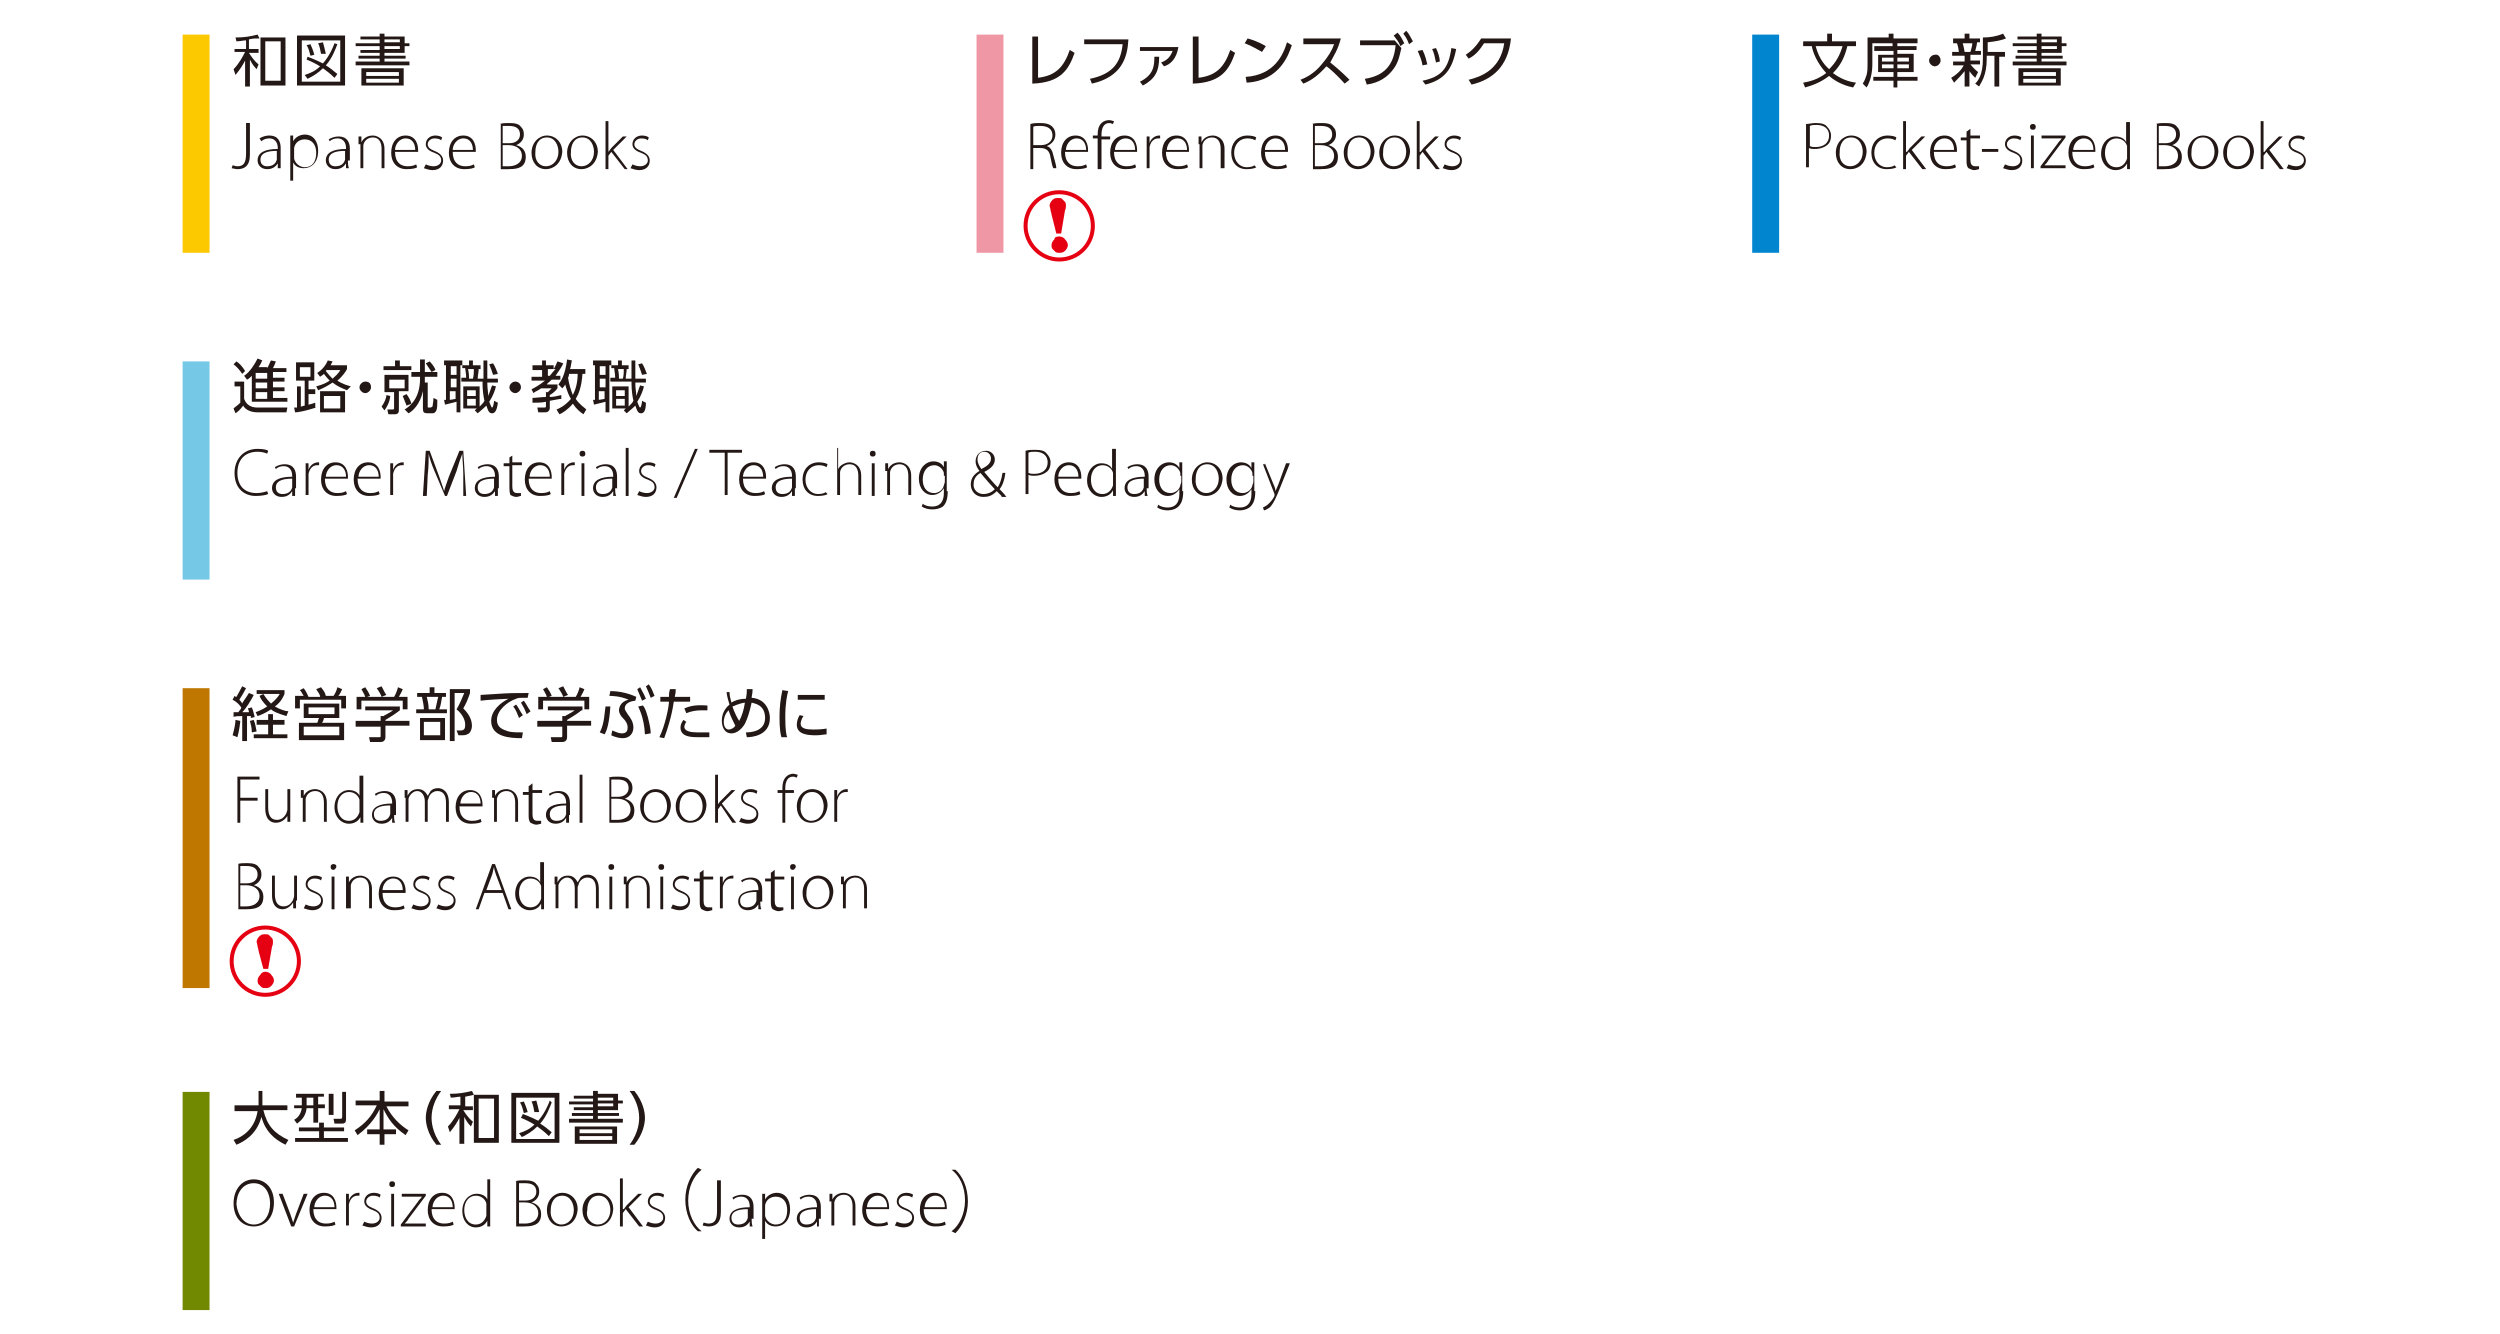 <?xml version="1.0" encoding="utf-8"?>
<!-- Generator: Adobe Illustrator 27.0.0, SVG Export Plug-In . SVG Version: 6.00 Build 0)  -->
<svg version="1.1" id="レイヤー_1" xmlns="http://www.w3.org/2000/svg" xmlns:xlink="http://www.w3.org/1999/xlink" x="0px"
	 y="0px" viewBox="0 0 260.1 138.8" style="enable-background:new 0 0 260.1 138.8;" xml:space="preserve">
<style type="text/css">
	.st0{fill:#231815;}
	.st1{fill:#FCC800;}
	.st2{fill:#718900;}
	.st3{fill:#F097A5;}
	.st4{fill:#E50012;}
	.st5{fill:none;stroke:#E50012;stroke-width:0.417;stroke-miterlimit:10;}
	.st6{fill:#0085CE;}
	.st7{fill:#76C9E6;}
	.st8{fill:#BF7700;}
</style>
<g>
	<g>
		<g>
			<path class="st0" d="M25.9,5.1h1v0.4h-1v0c0.2,0.3,0.5,0.8,1,1.2l-0.2,0.5c-0.3-0.3-0.5-0.6-0.7-1V9h-0.5V6.3
				c-0.2,0.4-0.5,0.9-1,1.5l-0.2-0.6c0.6-0.6,1-1.4,1.2-1.8h-1.1V5.1h1.2V4.2c-0.3,0-0.6,0.1-1,0.1l-0.1-0.4c0.9,0,1.5-0.1,2.3-0.3
				l0.2,0.4C26.5,4,26.3,4,25.9,4.1V5.1z M29.7,8.9h-2.6v-5h2.6V8.9z M29.2,4.3h-1.6v4.1h1.6V4.3z"/>
			<path class="st0" d="M35.9,3.7v5.2h-5V3.7H35.9z M35.4,4.2h-4v4.3h4V4.2z M35.1,4.6c-0.2,0.5-0.5,1.4-1.2,2.2
				c0.5,0.3,0.7,0.5,1.2,0.9l-0.3,0.4c-0.5-0.5-0.8-0.7-1.2-1c-0.5,0.5-1,0.8-1.6,1.1l-0.3-0.4c0.6-0.2,1.1-0.4,1.6-0.9
				c-0.5-0.3-0.9-0.5-1.4-0.7L32,5.9c0.8,0.3,1.4,0.6,1.6,0.7c0.7-0.8,1.1-1.8,1.2-2.1L35.1,4.6z M32.3,5.8
				c-0.1-0.4-0.2-0.8-0.4-1.1l0.4-0.1c0.1,0.2,0.3,0.7,0.4,1.1L32.3,5.8z M33.4,5.6c-0.1-0.4-0.1-0.7-0.3-1.1l0.5-0.1
				c0.1,0.3,0.2,0.8,0.3,1.2L33.4,5.6z"/>
			<path class="st0" d="M39.5,3.8V3.5H40v0.3h2.1v0.7h0.5v0.3h-0.5v0.7H40v0.3h2.2v0.3H40v0.3h2.6v0.4H37V6.4h2.5V6.1h-2.2V5.8h2.2
				V5.5h-2V5.2h2V4.8H37V4.5h2.5V4.1h-2V3.8H39.5z M42,7.1v1.8h-4.4V7.1H42z M38.1,7.5v0.4h3.4V7.5H38.1z M38.1,8.2v0.4h3.4V8.2
				H38.1z M41.6,4.1H40v0.3h1.6V4.1z M41.6,4.8H40v0.3h1.6V4.8z"/>
			<path class="st0" d="M25.6,12.8H26v3.3c0,1.2-0.6,1.5-1.3,1.5c-0.2,0-0.5-0.1-0.6-0.1l0.1-0.3c0.1,0,0.3,0.1,0.5,0.1
				c0.6,0,0.9-0.3,0.9-1.3V12.8z"/>
			<path class="st0" d="M29.2,16.7c0,0.3,0,0.5,0,0.8h-0.3l0-0.5h0c-0.2,0.3-0.5,0.6-1.1,0.6c-0.7,0-1-0.5-1-0.9
				c0-0.8,0.7-1.2,2.1-1.2v-0.1c0-0.3-0.1-1-0.9-1c-0.3,0-0.6,0.1-0.8,0.3L27,14.4c0.3-0.2,0.7-0.3,1-0.3c1,0,1.2,0.7,1.2,1.3V16.7z
				 M28.8,15.7c-0.7,0-1.7,0.1-1.7,0.9c0,0.5,0.3,0.7,0.7,0.7c0.6,0,0.9-0.3,1-0.7c0-0.1,0-0.1,0-0.2V15.7z"/>
			<path class="st0" d="M30.2,15.2c0-0.4,0-0.8,0-1.1h0.3l0,0.6h0c0.2-0.4,0.7-0.7,1.2-0.7c0.9,0,1.4,0.7,1.4,1.7
				c0,1.2-0.7,1.8-1.5,1.8c-0.5,0-0.9-0.2-1.1-0.6h0v1.9h-0.3V15.2z M30.6,16.2c0,0.1,0,0.2,0,0.3c0.1,0.5,0.6,0.9,1.1,0.9
				c0.8,0,1.2-0.6,1.2-1.5c0-0.8-0.4-1.4-1.2-1.4c-0.5,0-1,0.3-1.1,0.9c0,0.1,0,0.2,0,0.3V16.2z"/>
			<path class="st0" d="M36.2,16.7c0,0.3,0,0.5,0.1,0.8h-0.3l0-0.5h0c-0.2,0.3-0.5,0.6-1.1,0.6c-0.7,0-1-0.5-1-0.9
				c0-0.8,0.7-1.2,2.1-1.2v-0.1c0-0.3-0.1-1-0.9-1c-0.3,0-0.6,0.1-0.8,0.3l-0.1-0.2c0.3-0.2,0.7-0.3,1-0.3c1,0,1.2,0.7,1.2,1.3V16.7
				z M35.9,15.7c-0.7,0-1.7,0.1-1.7,0.9c0,0.5,0.3,0.7,0.7,0.7c0.6,0,0.9-0.3,1-0.7c0-0.1,0-0.1,0-0.2V15.7z"/>
			<path class="st0" d="M37.3,15c0-0.3,0-0.5,0-0.8h0.3l0,0.6h0c0.2-0.4,0.6-0.7,1.2-0.7c0.3,0,1.2,0.2,1.2,1.4v2h-0.3v-2
				c0-0.6-0.2-1.2-0.9-1.2c-0.5,0-0.9,0.3-1,0.8c0,0.1,0,0.2,0,0.3v2.1h-0.3V15z"/>
			<path class="st0" d="M41.1,15.8c0,1.1,0.6,1.5,1.3,1.5c0.5,0,0.7-0.1,0.9-0.2l0.1,0.3c-0.1,0.1-0.5,0.2-1.1,0.2
				c-1,0-1.6-0.7-1.6-1.7c0-1.1,0.6-1.8,1.5-1.8c1.1,0,1.3,1,1.3,1.5c0,0.1,0,0.1,0,0.2H41.1z M43.2,15.6c0-0.5-0.2-1.2-1-1.2
				c-0.7,0-1.1,0.7-1.1,1.2H43.2z"/>
			<path class="st0" d="M44.3,17.1c0.2,0.1,0.5,0.2,0.8,0.2c0.5,0,0.8-0.3,0.8-0.6c0-0.4-0.2-0.6-0.7-0.8c-0.6-0.2-0.9-0.5-0.9-0.9
				c0-0.5,0.4-0.9,1-0.9c0.3,0,0.6,0.1,0.7,0.2l-0.1,0.3c-0.1-0.1-0.3-0.2-0.7-0.2c-0.4,0-0.7,0.3-0.7,0.6c0,0.3,0.2,0.5,0.7,0.7
				c0.5,0.2,0.9,0.5,0.9,1c0,0.6-0.4,1-1.1,1c-0.3,0-0.6-0.1-0.9-0.2L44.3,17.1z"/>
			<path class="st0" d="M47.1,15.8c0,1.1,0.6,1.5,1.3,1.5c0.5,0,0.7-0.1,0.9-0.2l0.1,0.3c-0.1,0.1-0.5,0.2-1.1,0.2
				c-1,0-1.6-0.7-1.6-1.7c0-1.1,0.6-1.8,1.5-1.8c1.1,0,1.3,1,1.3,1.5c0,0.1,0,0.1,0,0.2H47.1z M49.2,15.6c0-0.5-0.2-1.2-1-1.2
				c-0.7,0-1.1,0.7-1.1,1.2H49.2z"/>
			<path class="st0" d="M52,12.9c0.3-0.1,0.6-0.1,1-0.1c0.6,0,1,0.1,1.2,0.4c0.2,0.2,0.3,0.4,0.3,0.8c0,0.5-0.3,0.9-0.8,1.1v0
				c0.4,0.1,1,0.4,1,1.2c0,0.4-0.1,0.7-0.3,0.9c-0.3,0.3-0.8,0.4-1.5,0.4c-0.4,0-0.6,0-0.8,0V12.9z M52.3,14.9H53
				c0.7,0,1.1-0.4,1.1-0.9c0-0.7-0.5-0.9-1.2-0.9c-0.3,0-0.5,0-0.6,0V14.9z M52.3,17.3c0.1,0,0.3,0,0.6,0c0.7,0,1.4-0.3,1.4-1.1
				c0-0.7-0.6-1.1-1.4-1.1h-0.6V17.3z"/>
			<path class="st0" d="M56.8,17.6c-0.9,0-1.5-0.7-1.5-1.7c0-1.1,0.8-1.8,1.6-1.8c0.9,0,1.6,0.7,1.6,1.7
				C58.4,17.1,57.5,17.6,56.8,17.6L56.8,17.6z M56.8,17.3c0.7,0,1.3-0.6,1.3-1.5c0-0.6-0.3-1.5-1.2-1.5c-0.9,0-1.2,0.8-1.2,1.5
				C55.6,16.7,56.1,17.3,56.8,17.3L56.8,17.3z"/>
			<path class="st0" d="M60.5,17.6c-0.9,0-1.5-0.7-1.5-1.7c0-1.1,0.8-1.8,1.6-1.8c0.9,0,1.6,0.7,1.6,1.7
				C62.1,17.1,61.2,17.6,60.5,17.6L60.5,17.6z M60.5,17.3c0.7,0,1.3-0.6,1.3-1.5c0-0.6-0.3-1.5-1.2-1.5c-0.9,0-1.2,0.8-1.2,1.5
				C59.3,16.7,59.8,17.3,60.5,17.3L60.5,17.3z"/>
			<path class="st0" d="M63.3,15.8L63.3,15.8c0.1-0.1,0.2-0.3,0.3-0.4l1.2-1.2h0.4l-1.4,1.4l1.5,2H65l-1.4-1.8l-0.3,0.4v1.4h-0.3v-5
				h0.3V15.8z"/>
			<path class="st0" d="M65.8,17.1c0.2,0.1,0.5,0.2,0.8,0.2c0.5,0,0.8-0.3,0.8-0.6c0-0.4-0.2-0.6-0.7-0.8c-0.6-0.2-0.9-0.5-0.9-0.9
				c0-0.5,0.4-0.9,1-0.9c0.3,0,0.6,0.1,0.7,0.2l-0.1,0.3c-0.1-0.1-0.3-0.2-0.7-0.2c-0.4,0-0.7,0.3-0.7,0.6c0,0.3,0.2,0.5,0.7,0.7
				c0.5,0.2,0.9,0.5,0.9,1c0,0.6-0.4,1-1.1,1c-0.3,0-0.6-0.1-0.9-0.2L65.8,17.1z"/>
		</g>
		<rect x="19" y="3.6" class="st1" width="2.8" height="22.7"/>
	</g>
</g>
<g>
	<g>
		<g>
			<path class="st0" d="M26.8,113.5h0.5v1.5h2.6v0.5h-2.5c0.4,1.6,1.1,2.4,2.6,3.1l-0.3,0.5c-1.2-0.6-2.1-1.4-2.5-2.9
				c-0.5,1.9-1.9,2.6-2.6,2.9l-0.3-0.5c0.9-0.3,2.2-1.1,2.5-3h-2.4V115h2.5V113.5z"/>
			<path class="st0" d="M33.7,113.7v0.4h-0.6v0.8h0.7v0.4h-0.7v1.5h-0.5v-1.5h-0.7c-0.1,0.9-0.6,1.3-1,1.6l-0.3-0.4
				c0.4-0.2,0.7-0.6,0.8-1.2h-0.8V115h0.8v-0.8h-0.6v-0.4H33.7z M30.7,118.4h2.5v-0.7h-2.1v-0.4h2.1v-0.5h0.5v0.5h2.1v0.4h-2.1v0.7
				h2.5v0.4h-5.5V118.4z M32.6,114.2h-0.7v0.8h0.7V114.2z M34.7,113.8v2.2h-0.5v-2.2H34.7z M36,113.6v2.8c0,0.2,0,0.5-0.4,0.5h-0.8
				l-0.1-0.5l0.7,0c0.1,0,0.2,0,0.2-0.2v-2.6H36z"/>
			<path class="st0" d="M39.5,114.6v-1.1H40v1.1h2.5v0.5h-2.3c0.6,1.2,1.5,2,2.3,2.5l-0.3,0.5c-1.3-0.9-1.8-1.7-2.3-2.7v2.1h1.3v0.5
				H40v1.1h-0.5V118h-1.3v-0.5h1.3v-2.1c-0.2,0.4-0.8,1.6-2.3,2.7l-0.3-0.5c1.1-0.7,1.8-1.5,2.3-2.6H37v-0.5H39.5z"/>
			<path class="st0" d="M45.4,119.1c-0.9-1.1-1.1-2.2-1.1-2.8c0-0.6,0.2-1.7,1.1-2.8h0.5c-0.6,0.8-1,1.8-1,2.8c0,0.2,0,1.5,1,2.8
				H45.4z"/>
			<path class="st0" d="M48.2,115.1h1v0.4h-1v0c0.2,0.3,0.5,0.8,1,1.2l-0.2,0.5c-0.3-0.3-0.5-0.6-0.7-1v2.8h-0.5v-2.7
				c-0.2,0.4-0.5,0.9-1,1.5l-0.2-0.6c0.6-0.6,1-1.4,1.2-1.8h-1.1v-0.4h1.2v-0.9c-0.3,0-0.6,0.1-1,0.1l-0.1-0.4
				c0.9,0,1.5-0.1,2.3-0.3l0.2,0.4c-0.3,0.1-0.5,0.1-0.9,0.2V115.1z M51.9,118.9h-2.6v-5h2.6V118.9z M51.4,114.3h-1.6v4.1h1.6V114.3
				z"/>
			<path class="st0" d="M58.2,113.7v5.2h-5v-5.2H58.2z M57.7,114.2h-4v4.3h4V114.2z M57.4,114.7c-0.2,0.5-0.5,1.4-1.2,2.2
				c0.5,0.3,0.7,0.5,1.2,0.9l-0.3,0.4c-0.5-0.5-0.8-0.7-1.2-1c-0.5,0.5-1,0.8-1.6,1.1l-0.3-0.4c0.6-0.2,1.1-0.4,1.6-0.9
				c-0.5-0.3-0.9-0.5-1.4-0.7l0.2-0.4c0.8,0.3,1.4,0.6,1.6,0.7c0.7-0.8,1.1-1.8,1.2-2.1L57.4,114.7z M54.5,115.8
				c-0.1-0.4-0.2-0.8-0.4-1.1l0.4-0.1c0.1,0.2,0.3,0.7,0.4,1.1L54.5,115.8z M55.6,115.7c-0.1-0.4-0.1-0.7-0.3-1.1l0.5-0.1
				c0.1,0.3,0.2,0.8,0.3,1.2L55.6,115.7z"/>
			<path class="st0" d="M61.7,113.8v-0.3h0.5v0.3h2.1v0.7h0.5v0.3h-0.5v0.7h-2.1v0.3h2.2v0.3h-2.2v0.3h2.6v0.4h-5.6v-0.4h2.5v-0.3
				h-2.2v-0.3h2.2v-0.3h-2v-0.3h2v-0.3h-2.5v-0.3h2.5v-0.3h-2v-0.3H61.7z M64.2,117.2v1.8h-4.4v-1.8H64.2z M60.3,117.5v0.4h3.4v-0.4
				H60.3z M60.3,118.2v0.4h3.4v-0.4H60.3z M63.8,114.2h-1.6v0.3h1.6V114.2z M63.8,114.8h-1.6v0.3h1.6V114.8z"/>
			<path class="st0" d="M65.5,119.1c1-1.3,1-2.6,1-2.8c0-1-0.4-2-1-2.8H66c0.9,1.1,1.1,2.2,1.1,2.8c0,0.6-0.2,1.7-1.1,2.8H65.5z"/>
			<path class="st0" d="M26.4,127.6c-1.2,0-2.1-0.9-2.1-2.4c0-1.5,0.9-2.5,2.1-2.5c1.2,0,2.1,0.9,2.1,2.4
				C28.5,126.8,27.5,127.6,26.4,127.6L26.4,127.6z M26.4,127.4c1.1,0,1.7-1,1.7-2.2c0-1-0.5-2.1-1.7-2.1c-1.2,0-1.8,1.1-1.8,2.2
				C24.7,126.3,25.3,127.4,26.4,127.4L26.4,127.4z"/>
			<path class="st0" d="M29.4,124.2l0.8,2.1c0.1,0.3,0.2,0.6,0.3,0.9h0c0.1-0.3,0.2-0.6,0.3-0.9l0.8-2.1H32l-1.4,3.4h-0.3l-1.3-3.4
				H29.4z"/>
			<path class="st0" d="M32.6,125.8c0,1.1,0.6,1.5,1.3,1.5c0.5,0,0.7-0.1,0.9-0.2l0.1,0.3c-0.1,0.1-0.5,0.2-1.1,0.2
				c-1,0-1.6-0.7-1.6-1.7c0-1.1,0.6-1.8,1.5-1.8c1.1,0,1.3,1,1.3,1.5c0,0.1,0,0.1,0,0.2H32.6z M34.8,125.6c0-0.5-0.2-1.2-1-1.2
				c-0.7,0-1.1,0.7-1.1,1.2H34.8z"/>
			<path class="st0" d="M36,125.2c0-0.3,0-0.7,0-1h0.3l0,0.7h0c0.1-0.4,0.5-0.8,1-0.8c0,0,0.1,0,0.1,0v0.3c0,0-0.1,0-0.2,0
				c-0.5,0-0.8,0.4-0.9,0.9c0,0.1,0,0.2,0,0.3v1.9H36V125.2z"/>
			<path class="st0" d="M37.9,127.1c0.2,0.1,0.5,0.2,0.8,0.2c0.5,0,0.8-0.3,0.8-0.6c0-0.4-0.2-0.6-0.7-0.8c-0.6-0.2-0.9-0.5-0.9-0.9
				c0-0.5,0.4-0.9,1-0.9c0.3,0,0.6,0.1,0.7,0.2l-0.1,0.3c-0.1-0.1-0.3-0.2-0.7-0.2c-0.4,0-0.7,0.3-0.7,0.6c0,0.3,0.2,0.5,0.7,0.7
				c0.5,0.2,0.9,0.5,0.9,1c0,0.6-0.4,1-1.1,1c-0.3,0-0.6-0.1-0.9-0.2L37.9,127.1z"/>
			<path class="st0" d="M40.8,123.5c-0.2,0-0.3-0.1-0.3-0.3s0.1-0.3,0.3-0.3s0.3,0.1,0.3,0.3C41.1,123.4,41,123.5,40.8,123.5
				L40.8,123.5z M40.7,127.6v-3.4H41v3.4H40.7z"/>
			<path class="st0" d="M41.7,127.4l1.8-2.4c0.1-0.2,0.3-0.3,0.4-0.5v0h-2.1v-0.3h2.5l0,0.2l-1.8,2.4c-0.1,0.2-0.2,0.3-0.4,0.5v0
				h2.2v0.3h-2.6V127.4z"/>
			<path class="st0" d="M44.9,125.8c0,1.1,0.6,1.5,1.3,1.5c0.5,0,0.7-0.1,0.9-0.2l0.1,0.3c-0.1,0.1-0.5,0.2-1.1,0.2
				c-1,0-1.6-0.7-1.6-1.7c0-1.1,0.6-1.8,1.5-1.8c1.1,0,1.3,1,1.3,1.5c0,0.1,0,0.1,0,0.2H44.9z M47.1,125.6c0-0.5-0.2-1.2-1-1.2
				c-0.7,0-1.1,0.7-1.1,1.2H47.1z"/>
			<path class="st0" d="M51,122.6v4.2c0,0.2,0,0.5,0,0.8h-0.3l0-0.6h0c-0.2,0.4-0.6,0.7-1.2,0.7c-0.8,0-1.4-0.7-1.4-1.7
				c0-1.1,0.7-1.8,1.5-1.8c0.6,0,1,0.3,1.1,0.6h0v-2.1H51z M50.6,125.5c0-0.1,0-0.2,0-0.3c-0.1-0.4-0.5-0.8-1.1-0.8
				c-0.7,0-1.2,0.6-1.2,1.5c0,0.8,0.4,1.5,1.2,1.5c0.5,0,0.9-0.3,1.1-0.9c0-0.1,0-0.2,0-0.3V125.5z"/>
			<path class="st0" d="M53.6,122.9c0.3-0.1,0.6-0.1,1-0.1c0.6,0,1,0.1,1.2,0.4c0.2,0.2,0.3,0.4,0.3,0.8c0,0.5-0.3,0.9-0.8,1.1v0
				c0.4,0.1,1,0.4,1,1.2c0,0.4-0.1,0.7-0.3,0.9c-0.3,0.3-0.8,0.4-1.5,0.4c-0.4,0-0.6,0-0.8,0V122.9z M54,124.9h0.7
				c0.7,0,1.1-0.4,1.1-0.9c0-0.7-0.5-0.9-1.2-0.9c-0.3,0-0.5,0-0.6,0V124.9z M54,127.3c0.1,0,0.3,0,0.6,0c0.7,0,1.4-0.3,1.4-1.1
				c0-0.7-0.6-1.1-1.4-1.1H54V127.3z"/>
			<path class="st0" d="M58.4,127.6c-0.9,0-1.5-0.7-1.5-1.7c0-1.1,0.8-1.8,1.6-1.8c0.9,0,1.6,0.7,1.6,1.7
				C60,127.1,59.2,127.6,58.4,127.6L58.4,127.6z M58.4,127.4c0.7,0,1.3-0.6,1.3-1.5c0-0.6-0.3-1.5-1.2-1.5c-0.9,0-1.2,0.8-1.2,1.5
				C57.2,126.7,57.7,127.4,58.4,127.4L58.4,127.4z"/>
			<path class="st0" d="M62.1,127.6c-0.9,0-1.5-0.7-1.5-1.7c0-1.1,0.8-1.8,1.6-1.8c0.9,0,1.6,0.7,1.6,1.7
				C63.7,127.1,62.9,127.6,62.1,127.6L62.1,127.6z M62.2,127.4c0.7,0,1.3-0.6,1.3-1.5c0-0.6-0.3-1.5-1.2-1.5c-0.9,0-1.2,0.8-1.2,1.5
				C60.9,126.7,61.5,127.4,62.2,127.4L62.2,127.4z"/>
			<path class="st0" d="M64.9,125.8L64.9,125.8c0.1-0.1,0.2-0.3,0.3-0.4l1.2-1.2h0.4l-1.4,1.4l1.5,2h-0.4l-1.4-1.8l-0.3,0.4v1.4
				h-0.3v-5h0.3V125.8z"/>
			<path class="st0" d="M67.4,127.1c0.2,0.1,0.5,0.2,0.8,0.2c0.5,0,0.8-0.3,0.8-0.6c0-0.4-0.2-0.6-0.7-0.8c-0.6-0.2-0.9-0.5-0.9-0.9
				c0-0.5,0.4-0.9,1-0.9c0.3,0,0.6,0.1,0.7,0.2l-0.1,0.3c-0.1-0.1-0.3-0.2-0.7-0.2c-0.4,0-0.7,0.3-0.7,0.6c0,0.3,0.2,0.5,0.7,0.7
				c0.5,0.2,0.9,0.5,0.9,1c0,0.6-0.4,1-1.1,1c-0.3,0-0.6-0.1-0.9-0.2L67.4,127.1z"/>
			<path class="st0" d="M73,121.7c-0.8,0.6-1.4,1.8-1.4,3.2c0,1.4,0.6,2.6,1.4,3.2v0h-0.4c-0.7-0.6-1.3-1.8-1.3-3.3
				c0-1.4,0.6-2.6,1.3-3.3L73,121.7L73,121.7z"/>
			<path class="st0" d="M74.7,122.8H75v3.3c0,1.2-0.6,1.5-1.3,1.5c-0.2,0-0.5-0.1-0.6-0.1l0.1-0.3c0.1,0,0.3,0.1,0.5,0.1
				c0.6,0,0.9-0.3,0.9-1.3V122.8z"/>
			<path class="st0" d="M78.2,126.8c0,0.3,0,0.5,0.1,0.8h-0.3l0-0.5h0c-0.2,0.3-0.5,0.6-1.1,0.6c-0.7,0-1-0.5-1-0.9
				c0-0.8,0.7-1.2,2.1-1.2v-0.1c0-0.3-0.1-1-0.9-1c-0.3,0-0.6,0.1-0.8,0.3l-0.1-0.2c0.3-0.2,0.7-0.3,1-0.3c1,0,1.2,0.7,1.2,1.3
				V126.8z M77.8,125.8c-0.7,0-1.7,0.1-1.7,0.9c0,0.5,0.3,0.7,0.7,0.7c0.6,0,0.9-0.3,1-0.7c0-0.1,0-0.1,0-0.2V125.8z"/>
			<path class="st0" d="M79.3,125.3c0-0.4,0-0.8,0-1.1h0.3l0,0.6h0c0.2-0.4,0.7-0.7,1.2-0.7c0.9,0,1.4,0.7,1.4,1.7
				c0,1.2-0.7,1.8-1.5,1.8c-0.5,0-0.9-0.2-1.1-0.6h0v1.9h-0.3V125.3z M79.6,126.2c0,0.1,0,0.2,0,0.3c0.1,0.5,0.6,0.9,1.1,0.9
				c0.8,0,1.2-0.6,1.2-1.5c0-0.8-0.4-1.4-1.2-1.4c-0.5,0-1,0.3-1.1,0.9c0,0.1,0,0.2,0,0.3V126.2z"/>
			<path class="st0" d="M85.2,126.8c0,0.3,0,0.5,0,0.8H85l0-0.5h0c-0.2,0.3-0.5,0.6-1.1,0.6c-0.7,0-1-0.5-1-0.9
				c0-0.8,0.7-1.2,2.1-1.2v-0.1c0-0.3-0.1-1-0.9-1c-0.3,0-0.6,0.1-0.8,0.3l-0.1-0.2c0.3-0.2,0.7-0.3,1-0.3c1,0,1.2,0.7,1.2,1.3
				V126.8z M84.9,125.8c-0.7,0-1.7,0.1-1.7,0.9c0,0.5,0.3,0.7,0.7,0.7c0.6,0,0.9-0.3,1-0.7c0-0.1,0-0.1,0-0.2V125.8z"/>
			<path class="st0" d="M86.3,125c0-0.3,0-0.5,0-0.8h0.3l0,0.6h0c0.2-0.4,0.6-0.7,1.2-0.7c0.3,0,1.2,0.2,1.2,1.4v2h-0.3v-2
				c0-0.6-0.2-1.2-0.9-1.2c-0.5,0-0.9,0.3-1,0.8c0,0.1,0,0.2,0,0.3v2.1h-0.3V125z"/>
			<path class="st0" d="M90.1,125.8c0,1.1,0.6,1.5,1.3,1.5c0.5,0,0.7-0.1,0.9-0.2l0.1,0.3c-0.1,0.1-0.5,0.2-1.1,0.2
				c-1,0-1.6-0.7-1.6-1.7c0-1.1,0.6-1.8,1.5-1.8c1.1,0,1.3,1,1.3,1.5c0,0.1,0,0.1,0,0.2H90.1z M92.3,125.6c0-0.5-0.2-1.2-1-1.2
				c-0.7,0-1.1,0.7-1.1,1.2H92.3z"/>
			<path class="st0" d="M93.3,127.1c0.2,0.1,0.5,0.2,0.8,0.2c0.5,0,0.8-0.3,0.8-0.6c0-0.4-0.2-0.6-0.7-0.8c-0.6-0.2-0.9-0.5-0.9-0.9
				c0-0.5,0.4-0.9,1-0.9c0.3,0,0.6,0.1,0.7,0.2l-0.1,0.3c-0.1-0.1-0.3-0.2-0.7-0.2c-0.4,0-0.7,0.3-0.7,0.6c0,0.3,0.2,0.5,0.7,0.7
				c0.5,0.2,0.9,0.5,0.9,1c0,0.6-0.4,1-1.1,1c-0.3,0-0.6-0.1-0.9-0.2L93.3,127.1z"/>
			<path class="st0" d="M96.1,125.8c0,1.1,0.6,1.5,1.3,1.5c0.5,0,0.7-0.1,0.9-0.2l0.1,0.3c-0.1,0.1-0.5,0.2-1.1,0.2
				c-1,0-1.6-0.7-1.6-1.7c0-1.1,0.6-1.8,1.5-1.8c1.1,0,1.3,1,1.3,1.5c0,0.1,0,0.1,0,0.2H96.1z M98.3,125.6c0-0.5-0.2-1.2-1-1.2
				c-0.7,0-1.1,0.7-1.1,1.2H98.3z"/>
			<path class="st0" d="M99,128.1c0.8-0.6,1.4-1.8,1.4-3.2c0-1.5-0.6-2.6-1.4-3.2v0h0.4c0.7,0.6,1.3,1.8,1.3,3.3
				c0,1.4-0.6,2.6-1.3,3.3L99,128.1L99,128.1z"/>
		</g>
		<rect x="19" y="113.6" class="st2" width="2.8" height="22.7"/>
	</g>
</g>
<g>
	<g>
		<g>
			<path class="st0" d="M107.9,8.1c2-0.2,2.8-1.2,3.4-2.9l0.5,0.3c-0.6,1.7-1.4,3.1-4.4,3.2V3.8h0.6V8.1z"/>
			<path class="st0" d="M117.4,4.1c-0.1,1.9-0.7,3.9-3.8,4.6l-0.2-0.5c2.4-0.5,3.2-1.7,3.4-3.6h-4V4.1H117.4z"/>
			<path class="st0" d="M122.6,4.9c-0.2,1.2-0.8,1.8-1.5,2l-0.3-0.4c0.9-0.3,1.1-1,1.2-1.2h-3.4V4.9H122.6z M118.6,8.5
				c1.4-0.7,1.5-1.6,1.5-2.6h0.5c0,1.5-0.4,2.3-1.7,3L118.6,8.5z"/>
			<path class="st0" d="M124.6,8.1c2-0.2,2.8-1.2,3.4-2.9l0.5,0.3c-0.6,1.7-1.4,3.1-4.4,3.2V3.8h0.6V8.1z"/>
			<path class="st0" d="M131.3,5.4c-0.4-0.2-1-0.6-1.8-0.9l0.3-0.5c1.1,0.3,1.7,0.7,1.9,0.8L131.3,5.4z M129.6,8
				c3-0.2,3.9-2.3,4.3-3.6l0.5,0.3c-0.3,0.9-1.2,3.7-4.7,3.9L129.6,8z"/>
			<path class="st0" d="M139.5,4c-0.3,1.2-0.8,1.9-1.1,2.5c1,0.8,1.6,1.4,2,1.8l-0.5,0.4c-0.8-0.9-1.7-1.7-1.9-1.8
				c-0.3,0.3-1.1,1.3-2.4,1.8l-0.3-0.4c0.5-0.2,1.4-0.6,2.2-1.6c0.7-0.8,1.1-1.5,1.3-2.1h-3.2V4H139.5z"/>
			<path class="st0" d="M145.1,4.2l0.7,0.8c-0.2,0.8-0.3,1.6-1,2.4c-0.4,0.5-1.2,1.2-2.6,1.4L142,8.2c1.9-0.3,3-1.3,3.2-3.5h-3.7
				V4.2H145.1z M145.4,3.4c0.3,0.3,0.5,0.7,0.7,1.1l-0.4,0.3c-0.2-0.5-0.4-0.7-0.7-1.1L145.4,3.4z M146.3,3.2
				c0.3,0.3,0.4,0.6,0.7,1.1l-0.4,0.3c-0.2-0.5-0.3-0.7-0.6-1.1L146.3,3.2z"/>
			<path class="st0" d="M148,6.8c-0.1-0.6-0.3-1-0.5-1.5l0.5-0.1c0.3,0.6,0.4,1.1,0.5,1.5L148,6.8z M148,8.4c1.9-0.4,2.7-1.2,3-3.4
				l0.5,0.1c-0.4,2.1-1.2,3.2-3.2,3.7L148,8.4z M149.4,6.5c-0.1-0.5-0.2-1-0.4-1.4l0.4-0.1c0.2,0.4,0.4,1,0.4,1.4L149.4,6.5z"/>
			<path class="st0" d="M152.8,8.3c1.2-0.3,3.3-1,3.7-3.8h-2.1c-0.4,0.6-0.8,1.2-1.6,1.6l-0.3-0.4c0.6-0.4,1.1-0.9,1.6-1.7h3.1
				c-0.3,3-2,4.3-4.1,4.8L152.8,8.3z"/>
			<path class="st0" d="M107.2,12.9c0.3-0.1,0.7-0.1,1-0.1c0.6,0,1,0.1,1.3,0.4c0.2,0.2,0.3,0.5,0.3,0.8c0,0.6-0.4,1-0.9,1.2v0
				c0.4,0.1,0.6,0.5,0.7,1c0.2,0.7,0.3,1.1,0.3,1.3h-0.3c-0.1-0.1-0.2-0.6-0.3-1.1c-0.1-0.7-0.4-1-1.1-1h-0.7v2.2h-0.3V12.9z
				 M107.5,15.1h0.8c0.7,0,1.2-0.4,1.2-1c0-0.7-0.5-1-1.3-1c-0.3,0-0.6,0-0.7,0.1V15.1z"/>
			<path class="st0" d="M110.8,15.8c0,1.1,0.6,1.5,1.3,1.5c0.5,0,0.7-0.1,0.9-0.2l0.1,0.3c-0.1,0.1-0.5,0.2-1.1,0.2
				c-1,0-1.6-0.7-1.6-1.7c0-1.1,0.6-1.8,1.5-1.8c1.1,0,1.3,1,1.3,1.5c0,0.1,0,0.1,0,0.2H110.8z M113,15.6c0-0.5-0.2-1.2-1-1.2
				c-0.7,0-1.1,0.7-1.1,1.2H113z"/>
			<path class="st0" d="M114.2,17.5v-3.1h-0.5v-0.3h0.5V14c0-0.5,0.1-0.9,0.4-1.2c0.2-0.2,0.5-0.3,0.8-0.3c0.2,0,0.4,0.1,0.5,0.1
				l-0.1,0.3c-0.1,0-0.2-0.1-0.4-0.1c-0.6,0-0.8,0.6-0.8,1.2v0.2h0.9v0.3h-0.9v3.1H114.2z"/>
			<path class="st0" d="M115.9,15.8c0,1.1,0.6,1.5,1.3,1.5c0.5,0,0.7-0.1,0.9-0.2l0.1,0.3c-0.1,0.1-0.5,0.2-1.1,0.2
				c-1,0-1.6-0.7-1.6-1.7c0-1.1,0.6-1.8,1.5-1.8c1.1,0,1.3,1,1.3,1.5c0,0.1,0,0.1,0,0.2H115.9z M118.1,15.6c0-0.5-0.2-1.2-1-1.2
				c-0.7,0-1.1,0.7-1.1,1.2H118.1z"/>
			<path class="st0" d="M119.3,15.2c0-0.3,0-0.7,0-1h0.3l0,0.7h0c0.1-0.4,0.5-0.8,1-0.8c0,0,0.1,0,0.1,0v0.3c0,0-0.1,0-0.2,0
				c-0.5,0-0.8,0.4-0.9,0.9c0,0.1,0,0.2,0,0.3v1.9h-0.3V15.2z"/>
			<path class="st0" d="M121.3,15.8c0,1.1,0.6,1.5,1.3,1.5c0.5,0,0.7-0.1,0.9-0.2l0.1,0.3c-0.1,0.1-0.5,0.2-1.1,0.2
				c-1,0-1.6-0.7-1.6-1.7c0-1.1,0.6-1.8,1.5-1.8c1.1,0,1.3,1,1.3,1.5c0,0.1,0,0.1,0,0.2H121.3z M123.5,15.6c0-0.5-0.2-1.2-1-1.2
				c-0.7,0-1.1,0.7-1.1,1.2H123.5z"/>
			<path class="st0" d="M124.7,15c0-0.3,0-0.5,0-0.8h0.3l0,0.6h0c0.2-0.4,0.6-0.7,1.2-0.7c0.3,0,1.2,0.2,1.2,1.4v2H127v-2
				c0-0.6-0.2-1.2-0.9-1.2c-0.5,0-0.9,0.3-1,0.8c0,0.1,0,0.2,0,0.3v2.1h-0.3V15z"/>
			<path class="st0" d="M130.7,17.4c-0.1,0.1-0.5,0.2-1,0.2c-1,0-1.6-0.7-1.6-1.7c0-1.1,0.7-1.8,1.7-1.8c0.4,0,0.8,0.1,0.9,0.2
				l-0.1,0.3c-0.2-0.1-0.4-0.2-0.8-0.2c-0.9,0-1.4,0.7-1.4,1.5c0,0.9,0.6,1.5,1.3,1.5c0.4,0,0.7-0.1,0.8-0.2L130.7,17.4z"/>
			<path class="st0" d="M131.6,15.8c0,1.1,0.6,1.5,1.3,1.5c0.5,0,0.7-0.1,0.9-0.2l0.1,0.3c-0.1,0.1-0.5,0.2-1.1,0.2
				c-1,0-1.6-0.7-1.6-1.7c0-1.1,0.6-1.8,1.5-1.8c1.1,0,1.3,1,1.3,1.5c0,0.1,0,0.1,0,0.2H131.6z M133.7,15.6c0-0.5-0.2-1.2-1-1.2
				c-0.7,0-1.1,0.7-1.1,1.2H133.7z"/>
			<path class="st0" d="M136.5,12.9c0.3-0.1,0.6-0.1,1-0.1c0.6,0,1,0.1,1.2,0.4c0.2,0.2,0.3,0.4,0.3,0.8c0,0.5-0.3,0.9-0.8,1.1v0
				c0.4,0.1,1,0.4,1,1.2c0,0.4-0.1,0.7-0.3,0.9c-0.3,0.3-0.8,0.4-1.5,0.4c-0.4,0-0.6,0-0.8,0V12.9z M136.8,14.9h0.7
				c0.7,0,1.1-0.4,1.1-0.9c0-0.7-0.5-0.9-1.2-0.9c-0.3,0-0.5,0-0.6,0V14.9z M136.8,17.3c0.1,0,0.3,0,0.6,0c0.7,0,1.4-0.3,1.4-1.1
				c0-0.7-0.6-1.1-1.4-1.1h-0.6V17.3z"/>
			<path class="st0" d="M141.3,17.6c-0.9,0-1.5-0.7-1.5-1.7c0-1.1,0.8-1.8,1.6-1.8c0.9,0,1.6,0.7,1.6,1.7
				C142.9,17.1,142,17.6,141.3,17.6L141.3,17.6z M141.3,17.3c0.7,0,1.3-0.6,1.3-1.5c0-0.6-0.3-1.5-1.2-1.5c-0.9,0-1.2,0.8-1.2,1.5
				C140.1,16.7,140.6,17.3,141.3,17.3L141.3,17.3z"/>
			<path class="st0" d="M145,17.6c-0.9,0-1.5-0.7-1.5-1.7c0-1.1,0.8-1.8,1.6-1.8c0.9,0,1.6,0.7,1.6,1.7
				C146.6,17.1,145.7,17.6,145,17.6L145,17.6z M145,17.3c0.7,0,1.3-0.6,1.3-1.5c0-0.6-0.3-1.5-1.2-1.5c-0.9,0-1.2,0.8-1.2,1.5
				C143.8,16.7,144.3,17.3,145,17.3L145,17.3z"/>
			<path class="st0" d="M147.8,15.8L147.8,15.8c0.1-0.1,0.2-0.3,0.3-0.4l1.2-1.2h0.4l-1.4,1.4l1.5,2h-0.4l-1.4-1.8l-0.3,0.4v1.4
				h-0.3v-5h0.3V15.8z"/>
			<path class="st0" d="M150.3,17.1c0.2,0.1,0.5,0.2,0.8,0.2c0.5,0,0.8-0.3,0.8-0.6c0-0.4-0.2-0.6-0.7-0.8c-0.6-0.2-0.9-0.5-0.9-0.9
				c0-0.5,0.4-0.9,1-0.9c0.3,0,0.6,0.1,0.7,0.2l-0.1,0.3c-0.1-0.1-0.3-0.2-0.7-0.2c-0.4,0-0.7,0.3-0.7,0.6c0,0.3,0.2,0.5,0.7,0.7
				c0.5,0.2,0.9,0.5,0.9,1c0,0.6-0.4,1-1.1,1c-0.3,0-0.6-0.1-0.9-0.2L150.3,17.1z"/>
		</g>
		<rect x="101.6" y="3.6" class="st3" width="2.8" height="22.7"/>
	</g>
	<g>
		<g>
			<g>
				<g>
					<g>
						<path class="st4" d="M110.4,24.3h-0.5l-0.4-1.6c-0.1-0.3-0.1-0.5-0.2-0.8c0-0.2-0.1-0.4-0.1-0.5c0-0.2,0.1-0.4,0.3-0.6
							c0.2-0.2,0.4-0.2,0.6-0.2c0.2,0,0.3,0,0.4,0.1c0.1,0.1,0.2,0.2,0.3,0.3c0.1,0.1,0.1,0.3,0.1,0.4c0,0.1,0,0.3-0.1,0.5l0,0l0,0
							L110.4,24.3z M110.2,24.6c0.2,0,0.5,0.1,0.6,0.3c0.2,0.2,0.3,0.4,0.3,0.6c0,0.2-0.1,0.4-0.3,0.6c-0.2,0.2-0.4,0.2-0.6,0.2
							c-0.1,0-0.3,0-0.4-0.1c-0.1-0.1-0.2-0.2-0.3-0.3c-0.1-0.1-0.1-0.3-0.1-0.4c0-0.2,0.1-0.4,0.3-0.6
							C109.7,24.7,109.9,24.6,110.2,24.6z"/>
					</g>
				</g>
			</g>
			<path class="st5" d="M113.7,23.5c0,2-1.6,3.5-3.5,3.5s-3.5-1.6-3.5-3.5c0-2,1.6-3.5,3.5-3.5S113.7,21.5,113.7,23.5z"/>
		</g>
	</g>
</g>
<g>
	<g>
		<g>
			<path class="st0" d="M192.8,9.1c-0.5-0.1-1.6-0.4-2.5-1.2c-0.9,0.7-1.8,1-2.5,1.2l-0.2-0.5c0.6-0.1,1.5-0.3,2.4-1
				c-1-1.1-1.4-2.2-1.5-2.8h-0.9V4.3h2.5V3.5h0.5v0.8h2.5v0.5h-0.9c-0.3,1.2-0.7,2-1.5,2.8c0.8,0.6,1.6,0.9,2.4,1L192.8,9.1z
				 M188.9,4.8c0.4,1.5,1.1,2.1,1.4,2.4c0.7-0.7,1.1-1.4,1.4-2.4H188.9z"/>
			<path class="st0" d="M196.5,3.9V3.5h0.5v0.5h2.5v0.5h-4.7v2.2c0,0.8-0.2,1.8-0.6,2.4l-0.4-0.4c0.2-0.3,0.3-0.6,0.4-0.9
				c0.1-0.4,0.1-0.7,0.1-1.1V3.9H196.5z M199.5,8.4h-2.1v0.7H197V8.4h-2.1V8h2.1V7.5h-1.6V5.7h1.6V5.3H195V4.8h1.9V4.5h0.5v0.3h2
				v0.4h-2v0.4h1.7v1.9h-1.7V8h2.1V8.4z M197,6h-1.2v0.4h1.2V6z M197,6.7h-1.2v0.4h1.2V6.7z M198.6,6h-1.2v0.4h1.2V6z M198.6,6.7
				h-1.2v0.4h1.2V6.7z"/>
			<path class="st0" d="M201.9,6.3c0,0.3-0.3,0.6-0.6,0.6s-0.6-0.3-0.6-0.6c0-0.3,0.3-0.6,0.6-0.6C201.6,5.6,201.9,5.9,201.9,6.3z"
				/>
			<path class="st0" d="M205.5,8.1c-0.2-0.2-0.4-0.4-0.6-0.7V9h-0.5V7.4c-0.4,0.5-0.7,0.8-1.1,1.2L203,8.1c0.5-0.3,1-0.7,1.3-1.3
				h-1.1V6.4h1.2V5.8h-1.3V5.4h0.7c0-0.1-0.1-0.7-0.2-0.9h-0.4V4h1.2V3.5h0.5V4h1.1v0.4h-0.3c0,0.1-0.1,0.6-0.2,0.9h0.6v0.4h-1.1
				v0.6h1v0.4h-1c0.1,0.1,0.3,0.4,0.8,0.8L205.5,8.1z M205,5.4c0.1-0.3,0.2-0.7,0.2-0.9h-1c0.1,0.3,0.2,0.9,0.2,0.9H205z M206.7,5.4
				h1.9v0.5H208V9h-0.5V5.8h-0.8v0.3c0,1.8-0.6,2.5-0.8,2.9l-0.4-0.3c0.3-0.3,0.8-0.9,0.8-2.6V3.9c0.7,0,1.4-0.1,2.1-0.4l0.3,0.5
				c-0.5,0.2-1,0.3-1.9,0.4V5.4z"/>
			<path class="st0" d="M211.9,3.8V3.5h0.5v0.3h2.1v0.7h0.5v0.3h-0.5v0.7h-2.1v0.3h2.2v0.3h-2.2v0.3h2.6v0.4h-5.6V6.4h2.5V6.1h-2.2
				V5.8h2.2V5.5h-2V5.2h2V4.8h-2.5V4.5h2.5V4.1h-2V3.8H211.9z M214.4,7.1v1.8H210V7.1H214.4z M210.5,7.5v0.4h3.4V7.5H210.5z
				 M210.5,8.2v0.4h3.4V8.2H210.5z M214,4.1h-1.6v0.3h1.6V4.1z M214,4.8h-1.6v0.3h1.6V4.8z"/>
			<path class="st0" d="M187.9,12.9c0.3,0,0.6-0.1,1-0.1c0.6,0,1,0.1,1.2,0.4c0.2,0.2,0.4,0.5,0.4,0.9c0,0.4-0.1,0.7-0.3,0.9
				c-0.3,0.3-0.8,0.5-1.4,0.5c-0.2,0-0.4,0-0.6-0.1v2h-0.3V12.9z M188.3,15.2c0.2,0.1,0.4,0.1,0.6,0.1c0.8,0,1.4-0.4,1.4-1.2
				c0-0.7-0.5-1.1-1.3-1.1c-0.3,0-0.5,0-0.7,0.1V15.2z"/>
			<path class="st0" d="M192.5,17.6c-0.9,0-1.5-0.7-1.5-1.7c0-1.1,0.8-1.8,1.6-1.8c0.9,0,1.6,0.7,1.6,1.7
				C194.1,17.1,193.3,17.6,192.5,17.6L192.5,17.6z M192.5,17.3c0.7,0,1.3-0.6,1.3-1.5c0-0.6-0.3-1.5-1.2-1.5c-0.9,0-1.2,0.8-1.2,1.5
				C191.3,16.7,191.8,17.3,192.5,17.3L192.5,17.3z"/>
			<path class="st0" d="M197.3,17.4c-0.1,0.1-0.5,0.2-1,0.2c-1,0-1.6-0.7-1.6-1.7c0-1.1,0.7-1.8,1.7-1.8c0.4,0,0.8,0.1,0.9,0.2
				l-0.1,0.3c-0.2-0.1-0.4-0.2-0.8-0.2c-0.9,0-1.4,0.7-1.4,1.5c0,0.9,0.6,1.5,1.3,1.5c0.4,0,0.7-0.1,0.8-0.2L197.3,17.4z"/>
			<path class="st0" d="M198.4,15.8L198.4,15.8c0.1-0.1,0.2-0.3,0.3-0.4l1.2-1.2h0.4l-1.4,1.4l1.5,2h-0.4l-1.4-1.8l-0.3,0.4v1.4
				h-0.3v-5h0.3V15.8z"/>
			<path class="st0" d="M201.2,15.8c0,1.1,0.6,1.5,1.3,1.5c0.5,0,0.7-0.1,0.9-0.2l0.1,0.3c-0.1,0.1-0.5,0.2-1.1,0.2
				c-1,0-1.6-0.7-1.6-1.7c0-1.1,0.6-1.8,1.5-1.8c1.1,0,1.3,1,1.3,1.5c0,0.1,0,0.1,0,0.2H201.2z M203.3,15.6c0-0.5-0.2-1.2-1-1.2
				c-0.7,0-1.1,0.7-1.1,1.2H203.3z"/>
			<path class="st0" d="M205,13.4v0.7h1v0.3h-1v2.2c0,0.4,0.1,0.7,0.5,0.7c0.2,0,0.3,0,0.4,0l0,0.3c-0.1,0-0.3,0.1-0.5,0.1
				c-0.2,0-0.4-0.1-0.6-0.2c-0.2-0.2-0.2-0.5-0.2-0.8v-2.1h-0.6v-0.3h0.6v-0.6L205,13.4z"/>
			<path class="st0" d="M207.9,15.5v0.3h-1.7v-0.3H207.9z"/>
			<path class="st0" d="M208.6,17.1c0.2,0.1,0.5,0.2,0.8,0.2c0.5,0,0.8-0.3,0.8-0.6c0-0.4-0.2-0.6-0.7-0.8c-0.6-0.2-0.9-0.5-0.9-0.9
				c0-0.5,0.4-0.9,1-0.9c0.3,0,0.6,0.1,0.7,0.2l-0.1,0.3c-0.1-0.1-0.3-0.2-0.7-0.2c-0.4,0-0.7,0.3-0.7,0.6c0,0.3,0.2,0.5,0.7,0.7
				c0.5,0.2,0.9,0.5,0.9,1c0,0.6-0.4,1-1.1,1c-0.3,0-0.6-0.1-0.9-0.2L208.6,17.1z"/>
			<path class="st0" d="M211.5,13.5c-0.2,0-0.3-0.1-0.3-0.3s0.1-0.3,0.3-0.3s0.3,0.1,0.3,0.3C211.8,13.4,211.7,13.5,211.5,13.5
				L211.5,13.5z M211.3,17.5v-3.4h0.3v3.4H211.3z"/>
			<path class="st0" d="M212.3,17.3l1.8-2.4c0.1-0.2,0.3-0.3,0.4-0.5v0h-2.1v-0.3h2.5l0,0.2l-1.8,2.4c-0.1,0.2-0.2,0.3-0.4,0.5v0
				h2.2v0.3h-2.6V17.3z"/>
			<path class="st0" d="M215.6,15.8c0,1.1,0.6,1.5,1.3,1.5c0.5,0,0.7-0.1,0.9-0.2l0.1,0.3c-0.1,0.1-0.5,0.2-1.1,0.2
				c-1,0-1.6-0.7-1.6-1.7c0-1.1,0.6-1.8,1.5-1.8c1.1,0,1.3,1,1.3,1.5c0,0.1,0,0.1,0,0.2H215.6z M217.8,15.6c0-0.5-0.2-1.2-1-1.2
				c-0.7,0-1.1,0.7-1.1,1.2H217.8z"/>
			<path class="st0" d="M221.6,12.6v4.2c0,0.2,0,0.5,0,0.8h-0.3l0-0.6h0c-0.2,0.4-0.6,0.7-1.2,0.7c-0.8,0-1.5-0.7-1.5-1.7
				c0-1.1,0.7-1.8,1.5-1.8c0.6,0,1,0.3,1.1,0.6h0v-2.1H221.6z M221.3,15.5c0-0.1,0-0.2,0-0.3c-0.1-0.4-0.5-0.8-1.1-0.8
				c-0.7,0-1.2,0.6-1.2,1.5c0,0.8,0.4,1.5,1.2,1.5c0.5,0,0.9-0.3,1.1-0.9c0-0.1,0-0.2,0-0.3V15.5z"/>
			<path class="st0" d="M224.3,12.9c0.3-0.1,0.6-0.1,1-0.1c0.6,0,1,0.1,1.2,0.4c0.2,0.2,0.3,0.4,0.3,0.8c0,0.5-0.3,0.9-0.8,1.1v0
				c0.4,0.1,1,0.4,1,1.2c0,0.4-0.1,0.7-0.3,0.9c-0.3,0.3-0.8,0.4-1.5,0.4c-0.4,0-0.6,0-0.8,0V12.9z M224.6,14.9h0.7
				c0.7,0,1.1-0.4,1.1-0.9c0-0.7-0.5-0.9-1.2-0.9c-0.3,0-0.5,0-0.6,0V14.9z M224.6,17.3c0.1,0,0.3,0,0.6,0c0.7,0,1.4-0.3,1.4-1.1
				c0-0.7-0.6-1.1-1.4-1.1h-0.6V17.3z"/>
			<path class="st0" d="M229.1,17.6c-0.9,0-1.5-0.7-1.5-1.7c0-1.1,0.8-1.8,1.6-1.8c0.9,0,1.6,0.7,1.6,1.7
				C230.7,17.1,229.8,17.6,229.1,17.6L229.1,17.6z M229.1,17.3c0.7,0,1.3-0.6,1.3-1.5c0-0.6-0.3-1.5-1.2-1.5c-0.9,0-1.2,0.8-1.2,1.5
				C227.9,16.7,228.4,17.3,229.1,17.3L229.1,17.3z"/>
			<path class="st0" d="M232.8,17.6c-0.9,0-1.5-0.7-1.5-1.7c0-1.1,0.8-1.8,1.6-1.8c0.9,0,1.6,0.7,1.6,1.7
				C234.4,17.1,233.6,17.6,232.8,17.6L232.8,17.6z M232.8,17.3c0.7,0,1.3-0.6,1.3-1.5c0-0.6-0.3-1.5-1.2-1.5c-0.9,0-1.2,0.8-1.2,1.5
				C231.6,16.7,232.1,17.3,232.8,17.3L232.8,17.3z"/>
			<path class="st0" d="M235.6,15.8L235.6,15.8c0.1-0.1,0.2-0.3,0.3-0.4l1.2-1.2h0.4l-1.4,1.4l1.5,2h-0.4l-1.4-1.8l-0.3,0.4v1.4
				h-0.3v-5h0.3V15.8z"/>
			<path class="st0" d="M238.1,17.1c0.2,0.1,0.5,0.2,0.8,0.2c0.5,0,0.8-0.3,0.8-0.6c0-0.4-0.2-0.6-0.7-0.8c-0.6-0.2-0.9-0.5-0.9-0.9
				c0-0.5,0.4-0.9,1-0.9c0.3,0,0.6,0.1,0.7,0.2l-0.1,0.3c-0.1-0.1-0.3-0.2-0.7-0.2c-0.4,0-0.7,0.3-0.7,0.6c0,0.3,0.2,0.5,0.7,0.7
				c0.5,0.2,0.9,0.5,0.9,1c0,0.6-0.4,1-1.1,1c-0.3,0-0.6-0.1-0.9-0.2L238.1,17.1z"/>
		</g>
		<rect x="182.3" y="3.6" class="st6" width="2.8" height="22.7"/>
	</g>
</g>
<g>
	<g>
		<g>
			<path class="st0" d="M25.4,39.8v1.7c0.1,0.2,0.3,0.9,1.4,0.9h3.1l-0.1,0.5h-3c-1,0-1.4-0.5-1.5-0.7c-0.3,0.4-0.5,0.6-0.8,0.8
				l-0.2-0.5c0.2-0.2,0.4-0.3,0.7-0.6v-1.7h-0.6v-0.5H25.4z M25.2,38.9c-0.2-0.3-0.5-0.7-0.9-1l0.3-0.3c0.3,0.2,0.6,0.5,0.9,1
				L25.2,38.9z M27.8,38.3c0.2-0.3,0.3-0.7,0.4-0.8l0.5,0.1c-0.1,0.3-0.2,0.5-0.3,0.7h1.4v0.4h-1.4v0.6h1.2v0.4h-1.2v0.6h1.2v0.4
				h-1.2v0.7h1.5v0.4h-3.7v-2.7c-0.2,0.2-0.3,0.3-0.5,0.4l-0.3-0.4c0.6-0.4,1.1-1.2,1.4-1.8l0.5,0.2c-0.1,0.1-0.1,0.3-0.4,0.7H27.8z
				 M27.8,38.8h-1.2v0.6h1.2V38.8z M27.8,39.8h-1.2v0.6h1.2V39.8z M27.8,40.8h-1.2v0.7h1.2V40.8z"/>
			<path class="st0" d="M32.9,42.4c-1.3,0.4-1.9,0.5-2.2,0.5l-0.1-0.5c0.2,0,0.2,0,0.3,0v-2.2h0.4v2.1c0.1,0,0.3-0.1,0.4-0.1v-2.6
				h-0.9v-1.9h1.9v1.9h-0.6v0.9h0.7V41h-0.7v1.1c0.5-0.1,0.6-0.2,0.7-0.2V42.4z M32.3,38.2h-1.1v1h1.1V38.2z M36.1,40.6
				c-0.5-0.2-1-0.4-1.5-0.8c-0.6,0.4-1,0.6-1.5,0.8l-0.2-0.4c0.3-0.1,0.8-0.2,1.4-0.6c-0.4-0.4-0.5-0.6-0.6-0.7
				c-0.2,0.2-0.3,0.2-0.4,0.3l-0.3-0.4c0.5-0.3,0.9-0.8,1.1-1.3l0.5,0.1c-0.1,0.2-0.1,0.2-0.2,0.4h1.7v0.4c-0.1,0.2-0.4,0.7-1,1.2
				c0.6,0.4,1.1,0.5,1.4,0.6L36.1,40.6z M35.9,42.9h-2.6v-2.2h2.6V42.9z M35.4,41.2h-1.7v1.3h1.7V41.2z M34,38.4c0,0,0,0.1-0.1,0.2
				c0.3,0.4,0.6,0.7,0.7,0.8c0.2-0.2,0.6-0.5,0.8-0.9H34z"/>
			<path class="st0" d="M38.6,40.3c0,0.3-0.3,0.6-0.6,0.6s-0.6-0.3-0.6-0.6c0-0.3,0.3-0.6,0.6-0.6C38.4,39.7,38.6,39.9,38.6,40.3z"
				/>
			<path class="st0" d="M39.7,42.3c0.3-0.4,0.5-0.9,0.5-1.2l0.4,0.1c0,0.2-0.1,0.8-0.6,1.5L39.7,42.3z M41.1,38.1v-0.6h0.5v0.6h1.2
				v0.4h-2.9v-0.4H41.1z M42.5,39v1.7h-1v1.9c0,0.2,0,0.5-0.4,0.5h-0.7l-0.1-0.5l0.6,0c0.1,0,0.1-0.1,0.1-0.1v-1.7h-1V39H42.5z
				 M42.1,39.5h-1.6v0.9h1.6V39.5z M42.3,42.2c-0.1-0.3-0.3-0.7-0.4-1l0.4-0.2c0.2,0.3,0.4,0.6,0.5,1L42.3,42.2z M42.1,42.6
				c0.5-0.3,1.6-1.1,1.6-3.2v-0.2h-0.9v-0.5h0.9v-1.3h0.5v1.3h1.3v0.5h-1.3v0.2c0,0.1,0,0.2,0,0.4h0.3v2.5c0,0.1,0,0.1,0.1,0.1h0.2
				c0.1,0,0.1-0.1,0.2-0.1c0-0.1,0.1-0.6,0.1-0.9l0.4,0.2c0,0.4,0,0.9-0.1,1.1c-0.1,0.2-0.2,0.3-0.4,0.3h-0.5
				c-0.4,0-0.5-0.1-0.5-0.5v-1.8c-0.3,1.4-1.1,2.1-1.5,2.3L42.1,42.6z M44.9,38.7c-0.2-0.3-0.4-0.6-0.6-0.9l0.4-0.2
				c0.4,0.4,0.6,0.8,0.6,0.9L44.9,38.7z"/>
			<path class="st0" d="M48.8,38v-0.5h0.4V38H50v0.4h-0.2c0,0.3-0.1,0.7-0.1,1h0.6c0-0.5,0-0.7,0-1.9h0.4c0,0.2,0,1.6,0,1.9h1.1v0.4
				h-1.1c0,0.7,0.1,1,0.1,1.4c0.2-0.5,0.3-0.9,0.4-1.1l0.4,0.1c-0.1,0.4-0.3,1-0.7,1.6c0.1,0.2,0.2,0.6,0.3,0.6
				c0.1,0,0.2-0.5,0.2-0.7l0.4,0.2c-0.1,0.8-0.3,1.1-0.6,1.1c-0.3,0-0.4-0.2-0.6-0.8c-0.4,0.4-0.7,0.6-0.9,0.8l-0.3-0.3
				c0.1-0.1,0.1-0.1,0.2-0.2h-1.4v-2.3h1.7v2.1c0.3-0.3,0.4-0.4,0.5-0.6c-0.1-0.5-0.2-1-0.2-2H48v-0.4h0.5c0-0.5-0.1-0.8-0.1-1h-0.3
				v-0.3h-0.2v4.9h-0.4v-1.1c-0.4,0.1-0.8,0.2-1.2,0.3l-0.1-0.5c0.2,0,0.2,0,0.2,0v-3.6h-0.2v-0.5h1.9V38H48.8z M47.5,38.1h-0.6V39
				h0.6V38.1z M47.5,39.4h-0.6v0.9h0.6V39.4z M46.8,41.6c0.1,0,0.6-0.1,0.6-0.1v-0.8h-0.6V41.6z M49.5,40.6h-0.9v0.6h0.9V40.6z
				 M49.5,41.5h-0.9v0.7h0.9V41.5z M49.2,39.4c0.1-0.3,0.1-0.8,0.1-1h-0.6c0.1,0.5,0.1,0.8,0.1,1H49.2z M51.3,39
				c-0.2-0.6-0.2-0.6-0.4-1.1l0.4-0.1c0.2,0.3,0.4,0.8,0.5,1.1L51.3,39z"/>
			<path class="st0" d="M54.2,40.3c0,0.3-0.3,0.6-0.6,0.6s-0.6-0.3-0.6-0.6c0-0.3,0.3-0.6,0.6-0.6C53.9,39.7,54.2,39.9,54.2,40.3z"
				/>
			<path class="st0" d="M58.6,37.8c-0.1,0.3-0.4,0.7-0.8,1.3h0.5v0.4h-0.9c-0.3,0.3-0.5,0.4-0.5,0.5H58v0.4
				c-0.2,0.3-0.6,0.6-0.8,0.7v0.2c0.4,0,0.8-0.1,1.2-0.2v0.4c-0.2,0-0.6,0.1-1.2,0.2v0.7c0,0.1,0,0.5-0.5,0.5h-0.7l-0.1-0.5l0.7,0
				c0.1,0,0.2,0,0.2-0.1v-0.5c-0.4,0.1-1,0.1-1.4,0.1l0-0.5c0.3,0,1-0.1,1.4-0.1v-0.5h0.2c0.1-0.1,0.3-0.3,0.4-0.4h-1.1
				c-0.4,0.3-0.6,0.3-0.8,0.5l-0.2-0.4c0.2-0.1,0.8-0.4,1.4-0.9h-1.4v-0.4h1.1v-0.7h-1V38h1v-0.5h0.4V38h0.8v0.4
				c0.2-0.3,0.3-0.6,0.4-0.8L58.6,37.8z M57.2,39.1c0.3-0.4,0.5-0.6,0.6-0.7h-0.8v0.7H57.2z M60.9,38.4v0.5h-0.3
				c-0.1,1.4-0.4,2.1-0.7,2.6c0.4,0.6,0.9,0.9,1.1,1.1l-0.3,0.5c-0.3-0.2-0.7-0.5-1.1-1.1c-0.5,0.6-1.1,1-1.4,1.1l-0.3-0.5
				c0.3-0.1,0.9-0.4,1.5-1.1c-0.2-0.3-0.4-0.8-0.6-1.5c-0.1,0.2-0.2,0.3-0.3,0.4L58.1,40c0.3-0.4,0.7-1,0.9-2.6l0.5,0.1
				c-0.1,0.4-0.1,0.7-0.2,0.9H60.9z M59.2,38.9c0,0.1,0,0.2-0.1,0.4c0.1,0.7,0.3,1.3,0.5,1.8c0.3-0.6,0.5-1.3,0.5-2.2H59.2z"/>
			<path class="st0" d="M64.3,38v-0.5h0.4V38h0.7v0.4h-0.2c0,0.3-0.1,0.7-0.1,1h0.6c0-0.5,0-0.7,0-1.9h0.4c0,0.2,0,1.6,0,1.9h1.1
				v0.4h-1.1c0,0.7,0.1,1,0.1,1.4c0.2-0.5,0.3-0.9,0.4-1.1l0.4,0.1c-0.1,0.4-0.3,1-0.7,1.6c0.1,0.2,0.2,0.6,0.3,0.6
				c0.1,0,0.2-0.5,0.2-0.7l0.4,0.2C67.2,42.7,67,43,66.7,43c-0.3,0-0.4-0.2-0.6-0.8c-0.4,0.4-0.7,0.6-0.9,0.8l-0.3-0.3
				c0.1-0.1,0.1-0.1,0.2-0.2h-1.4v-2.3h1.7v2.1c0.3-0.3,0.4-0.4,0.5-0.6c-0.1-0.5-0.2-1-0.2-2h-2.2v-0.4H64c0-0.5-0.1-0.8-0.1-1
				h-0.3v-0.3h-0.2v4.9H63v-1.1c-0.4,0.1-0.8,0.2-1.2,0.3l-0.1-0.5c0.2,0,0.2,0,0.2,0v-3.6h-0.2v-0.5h1.9V38H64.3z M63,38.1h-0.6V39
				H63V38.1z M63,39.4h-0.6v0.9H63V39.4z M62.3,41.6c0.1,0,0.6-0.1,0.6-0.1v-0.8h-0.6V41.6z M65,40.6h-0.9v0.6H65V40.6z M65,41.5
				h-0.9v0.7H65V41.5z M64.8,39.4c0.1-0.3,0.1-0.8,0.1-1h-0.6c0.1,0.5,0.1,0.8,0.1,1H64.8z M66.8,39c-0.2-0.6-0.2-0.6-0.4-1.1
				l0.4-0.1c0.2,0.3,0.4,0.8,0.5,1.1L66.8,39z"/>
			<path class="st0" d="M27.9,51.4c-0.2,0.1-0.7,0.2-1.3,0.2c-1.1,0-2.2-0.7-2.2-2.4c0-1.4,0.9-2.5,2.4-2.5c0.6,0,1,0.1,1.1,0.2
				l-0.1,0.3c-0.2-0.1-0.6-0.2-1-0.2c-1.3,0-2.1,0.8-2.1,2.2c0,1.3,0.7,2.1,2,2.1c0.4,0,0.8-0.1,1.1-0.2L27.9,51.4z"/>
			<path class="st0" d="M30.7,50.8c0,0.3,0,0.5,0,0.8h-0.3l0-0.5h0c-0.2,0.3-0.5,0.6-1.1,0.6c-0.7,0-1-0.5-1-0.9
				c0-0.8,0.7-1.2,2.1-1.2v-0.1c0-0.3-0.1-1-0.9-1c-0.3,0-0.6,0.1-0.8,0.3l-0.1-0.2c0.3-0.2,0.7-0.3,1-0.3c1,0,1.2,0.7,1.2,1.3V50.8
				z M30.4,49.8c-0.7,0-1.7,0.1-1.7,0.9c0,0.5,0.3,0.7,0.7,0.7c0.6,0,0.9-0.3,1-0.7c0-0.1,0-0.1,0-0.2V49.8z"/>
			<path class="st0" d="M31.8,49.2c0-0.3,0-0.7,0-1h0.3l0,0.7h0c0.1-0.4,0.5-0.8,1-0.8c0,0,0.1,0,0.1,0v0.3c0,0-0.1,0-0.2,0
				c-0.5,0-0.8,0.4-0.9,0.9c0,0.1,0,0.2,0,0.3v1.9h-0.3V49.2z"/>
			<path class="st0" d="M33.8,49.8c0,1.1,0.6,1.5,1.3,1.5c0.5,0,0.7-0.1,0.9-0.2l0.1,0.3c-0.1,0.1-0.5,0.2-1.1,0.2
				c-1,0-1.6-0.7-1.6-1.7c0-1.1,0.6-1.8,1.5-1.8c1.1,0,1.3,1,1.3,1.5c0,0.1,0,0.1,0,0.2H33.8z M36,49.6c0-0.5-0.2-1.2-1-1.2
				c-0.7,0-1.1,0.7-1.1,1.2H36z"/>
			<path class="st0" d="M37.2,49.8c0,1.1,0.6,1.5,1.3,1.5c0.5,0,0.7-0.1,0.9-0.2l0.1,0.3c-0.1,0.1-0.5,0.2-1.1,0.2
				c-1,0-1.6-0.7-1.6-1.7c0-1.1,0.6-1.8,1.5-1.8c1.1,0,1.3,1,1.3,1.5c0,0.1,0,0.1,0,0.2H37.2z M39.4,49.6c0-0.5-0.2-1.2-1-1.2
				c-0.7,0-1.1,0.7-1.1,1.2H39.4z"/>
			<path class="st0" d="M40.6,49.2c0-0.3,0-0.7,0-1h0.3l0,0.7h0c0.1-0.4,0.5-0.8,1-0.8c0,0,0.1,0,0.1,0v0.3c0,0-0.1,0-0.2,0
				c-0.5,0-0.8,0.4-0.9,0.9c0,0.1,0,0.2,0,0.3v1.9h-0.3V49.2z"/>
			<path class="st0" d="M48.2,49.3c0-0.7-0.1-1.6-0.1-2.1h0c-0.2,0.5-0.4,1.1-0.6,1.8l-1,2.6h-0.2L45.2,49c-0.3-0.7-0.5-1.3-0.6-1.8
				h0c0,0.6,0,1.4-0.1,2.2l-0.1,2.2H44l0.3-4.7h0.4l1,2.7c0.2,0.6,0.4,1.1,0.5,1.5h0c0.1-0.4,0.3-0.9,0.5-1.5l1.1-2.7h0.4l0.3,4.7
				h-0.3L48.2,49.3z"/>
			<path class="st0" d="M51.8,50.8c0,0.3,0,0.5,0,0.8h-0.3l0-0.5h0c-0.2,0.3-0.5,0.6-1.1,0.6c-0.7,0-1-0.5-1-0.9
				c0-0.8,0.7-1.2,2.1-1.2v-0.1c0-0.3-0.1-1-0.9-1c-0.3,0-0.6,0.1-0.8,0.3l-0.1-0.2c0.3-0.2,0.7-0.3,1-0.3c1,0,1.2,0.7,1.2,1.3V50.8
				z M51.4,49.8c-0.7,0-1.7,0.1-1.7,0.9c0,0.5,0.3,0.7,0.7,0.7c0.6,0,0.9-0.3,1-0.7c0-0.1,0-0.1,0-0.2V49.8z"/>
			<path class="st0" d="M53.3,47.4v0.7h1v0.3h-1v2.2c0,0.4,0.1,0.7,0.5,0.7c0.2,0,0.3,0,0.4,0l0,0.3c-0.1,0-0.3,0.1-0.5,0.1
				c-0.2,0-0.4-0.1-0.6-0.2C53,51.2,53,50.9,53,50.6v-2.1h-0.6v-0.3H53v-0.6L53.3,47.4z"/>
			<path class="st0" d="M55,49.8c0,1.1,0.6,1.5,1.3,1.5c0.5,0,0.7-0.1,0.9-0.2l0.1,0.3c-0.1,0.1-0.5,0.2-1.1,0.2
				c-1,0-1.6-0.7-1.6-1.7c0-1.1,0.6-1.8,1.5-1.8c1.1,0,1.3,1,1.3,1.5c0,0.1,0,0.1,0,0.2H55z M57.2,49.6c0-0.5-0.2-1.2-1-1.2
				c-0.7,0-1.1,0.7-1.1,1.2H57.2z"/>
			<path class="st0" d="M58.4,49.2c0-0.3,0-0.7,0-1h0.3l0,0.7h0c0.1-0.4,0.5-0.8,1-0.8c0,0,0.1,0,0.1,0v0.3c0,0-0.1,0-0.2,0
				c-0.5,0-0.8,0.4-0.9,0.9c0,0.1,0,0.2,0,0.3v1.9h-0.3V49.2z"/>
			<path class="st0" d="M60.6,47.5c-0.2,0-0.3-0.1-0.3-0.3s0.1-0.3,0.3-0.3s0.3,0.1,0.3,0.3C60.9,47.4,60.8,47.5,60.6,47.5
				L60.6,47.5z M60.5,51.6v-3.4h0.3v3.4H60.5z"/>
			<path class="st0" d="M64,50.8c0,0.3,0,0.5,0.1,0.8h-0.3l0-0.5h0c-0.2,0.3-0.5,0.6-1.1,0.6c-0.7,0-1-0.5-1-0.9
				c0-0.8,0.7-1.2,2.1-1.2v-0.1c0-0.3-0.1-1-0.9-1c-0.3,0-0.6,0.1-0.8,0.3l-0.1-0.2c0.3-0.2,0.7-0.3,1-0.3c1,0,1.2,0.7,1.2,1.3V50.8
				z M63.7,49.8c-0.7,0-1.7,0.1-1.7,0.9c0,0.5,0.3,0.7,0.7,0.7c0.6,0,0.9-0.3,1-0.7c0-0.1,0-0.1,0-0.2V49.8z"/>
			<path class="st0" d="M65.1,46.6h0.3v5h-0.3V46.6z"/>
			<path class="st0" d="M66.5,51.1c0.2,0.1,0.5,0.2,0.8,0.2c0.5,0,0.8-0.3,0.8-0.6c0-0.4-0.2-0.6-0.7-0.8c-0.6-0.2-0.9-0.5-0.9-0.9
				c0-0.5,0.4-0.9,1-0.9c0.3,0,0.6,0.1,0.7,0.2l-0.1,0.3c-0.1-0.1-0.3-0.2-0.7-0.2c-0.4,0-0.7,0.3-0.7,0.6c0,0.3,0.2,0.5,0.7,0.7
				c0.5,0.2,0.9,0.5,0.9,1c0,0.6-0.4,1-1.1,1c-0.3,0-0.6-0.1-0.9-0.2L66.5,51.1z"/>
			<path class="st0" d="M70.1,51.8l2.2-5.1h0.3l-2.2,5.1H70.1z"/>
			<path class="st0" d="M75.3,47.1h-1.5v-0.3h3.4v0.3h-1.5v4.4h-0.3V47.1z"/>
			<path class="st0" d="M77.3,49.8c0,1.1,0.6,1.5,1.3,1.5c0.5,0,0.7-0.1,0.9-0.2l0.1,0.3c-0.1,0.1-0.5,0.2-1.1,0.2
				c-1,0-1.6-0.7-1.6-1.7c0-1.1,0.6-1.8,1.5-1.8c1.1,0,1.3,1,1.3,1.5c0,0.1,0,0.1,0,0.2H77.3z M79.4,49.6c0-0.5-0.2-1.2-1-1.2
				c-0.7,0-1.1,0.7-1.1,1.2H79.4z"/>
			<path class="st0" d="M82.7,50.8c0,0.3,0,0.5,0,0.8h-0.3l0-0.5h0c-0.2,0.3-0.5,0.6-1.1,0.6c-0.7,0-1-0.5-1-0.9
				c0-0.8,0.7-1.2,2.1-1.2v-0.1c0-0.3-0.1-1-0.9-1c-0.3,0-0.6,0.1-0.8,0.3l-0.1-0.2c0.3-0.2,0.7-0.3,1-0.3c1,0,1.2,0.7,1.2,1.3V50.8
				z M82.4,49.8c-0.7,0-1.7,0.1-1.7,0.9c0,0.5,0.3,0.7,0.7,0.7c0.6,0,0.9-0.3,1-0.7c0-0.1,0-0.1,0-0.2V49.8z"/>
			<path class="st0" d="M86.1,51.4c-0.1,0.1-0.5,0.2-1,0.2c-1,0-1.6-0.7-1.6-1.7c0-1.1,0.7-1.8,1.7-1.8c0.4,0,0.8,0.1,0.9,0.2
				L86,48.6c-0.2-0.1-0.4-0.2-0.8-0.2c-0.9,0-1.4,0.7-1.4,1.5c0,0.9,0.6,1.5,1.3,1.5c0.4,0,0.7-0.1,0.8-0.2L86.1,51.4z"/>
			<path class="st0" d="M86.9,46.6h0.3v2.2h0c0.1-0.2,0.3-0.4,0.5-0.5c0.2-0.1,0.4-0.2,0.7-0.2c0.3,0,1.2,0.2,1.2,1.4v2h-0.3v-2
				c0-0.6-0.2-1.2-0.9-1.2c-0.5,0-0.9,0.3-1,0.8c0,0.1,0,0.2,0,0.3v2.1h-0.3V46.6z"/>
			<path class="st0" d="M90.8,47.5c-0.2,0-0.3-0.1-0.3-0.3s0.1-0.3,0.3-0.3s0.3,0.1,0.3,0.3C91.1,47.4,91,47.5,90.8,47.5L90.8,47.5z
				 M90.7,51.6v-3.4H91v3.4H90.7z"/>
			<path class="st0" d="M92.1,49c0-0.3,0-0.5,0-0.8h0.3l0,0.6h0c0.2-0.4,0.6-0.7,1.2-0.7c0.3,0,1.2,0.2,1.2,1.4v2h-0.3v-2
				c0-0.6-0.2-1.2-0.9-1.2c-0.5,0-0.9,0.3-1,0.8c0,0.1,0,0.2,0,0.3v2.1h-0.3V49z"/>
			<path class="st0" d="M98.6,51.1c0,0.9-0.2,1.3-0.5,1.6C97.8,52.9,97.4,53,97,53c-0.4,0-0.8-0.1-1.1-0.3l0.1-0.3
				c0.2,0.2,0.6,0.3,1,0.3c0.7,0,1.2-0.4,1.2-1.4v-0.5h0c-0.2,0.3-0.6,0.7-1.2,0.7c-0.8,0-1.4-0.7-1.4-1.7c0-1.2,0.8-1.8,1.5-1.8
				c0.7,0,1,0.4,1.1,0.6h0l0-0.6h0.3c0,0.3,0,0.5,0,0.9V51.1z M98.2,49.5c0-0.1,0-0.2,0-0.3c-0.1-0.4-0.5-0.8-1-0.8
				c-0.7,0-1.2,0.6-1.2,1.5c0,0.8,0.4,1.4,1.2,1.4c0.4,0,0.9-0.3,1-0.8c0-0.1,0.1-0.2,0.1-0.4V49.5z"/>
			<path class="st0" d="M104.2,51.6c-0.2-0.2-0.3-0.3-0.5-0.5c-0.5,0.5-0.9,0.6-1.4,0.6c-0.8,0-1.3-0.6-1.3-1.3
				c0-0.7,0.4-1.1,0.9-1.4v0c-0.3-0.4-0.4-0.7-0.4-1c0-0.6,0.4-1.1,1.1-1.1c0.5,0,0.9,0.4,0.9,0.9c0,0.5-0.3,0.9-1.1,1.3v0
				c0.5,0.6,1,1.2,1.4,1.6c0.2-0.3,0.4-0.8,0.5-1.5h0.3c-0.1,0.8-0.3,1.3-0.6,1.7c0.2,0.2,0.5,0.5,0.7,0.8H104.2z M102.3,51.4
				c0.5,0,0.9-0.2,1.2-0.5c-0.3-0.3-0.9-1-1.5-1.7c-0.3,0.2-0.7,0.5-0.7,1.1C101.2,50.9,101.7,51.4,102.3,51.4L102.3,51.4z
				 M102.4,47c-0.5,0-0.7,0.4-0.7,0.8c0,0.4,0.2,0.7,0.4,1c0.6-0.3,1-0.6,1-1.1C103.1,47.4,102.9,47,102.4,47L102.4,47z"/>
			<path class="st0" d="M106.7,46.9c0.3-0.1,0.6-0.1,1-0.1c0.6,0,1,0.1,1.2,0.4c0.2,0.2,0.4,0.5,0.4,0.9c0,0.4-0.1,0.7-0.3,0.9
				c-0.3,0.3-0.8,0.5-1.4,0.5c-0.2,0-0.4,0-0.6-0.1v2h-0.3V46.9z M107,49.2c0.2,0.1,0.4,0.1,0.6,0.1c0.8,0,1.4-0.4,1.4-1.2
				c0-0.7-0.5-1.1-1.3-1.1c-0.3,0-0.5,0-0.7,0.1V49.2z"/>
			<path class="st0" d="M110.1,49.8c0,1.1,0.6,1.5,1.3,1.5c0.5,0,0.7-0.1,0.9-0.2l0.1,0.3c-0.1,0.1-0.5,0.2-1.1,0.2
				c-1,0-1.6-0.7-1.6-1.7c0-1.1,0.6-1.8,1.5-1.8c1.1,0,1.3,1,1.3,1.5c0,0.1,0,0.1,0,0.2H110.1z M112.2,49.6c0-0.5-0.2-1.2-1-1.2
				c-0.7,0-1.1,0.7-1.1,1.2H112.2z"/>
			<path class="st0" d="M116.1,46.6v4.2c0,0.2,0,0.5,0,0.8h-0.3l0-0.6h0c-0.2,0.4-0.6,0.7-1.2,0.7c-0.8,0-1.5-0.7-1.5-1.7
				c0-1.1,0.7-1.8,1.5-1.8c0.6,0,1,0.3,1.1,0.6h0v-2.1H116.1z M115.8,49.5c0-0.1,0-0.2,0-0.3c-0.1-0.4-0.5-0.8-1.1-0.8
				c-0.7,0-1.2,0.6-1.2,1.5c0,0.8,0.4,1.5,1.2,1.5c0.5,0,0.9-0.3,1.1-0.9c0-0.1,0-0.2,0-0.3V49.5z"/>
			<path class="st0" d="M119.3,50.8c0,0.3,0,0.5,0.1,0.8h-0.3l0-0.5h0c-0.2,0.3-0.5,0.6-1.1,0.6c-0.7,0-1-0.5-1-0.9
				c0-0.8,0.7-1.2,2.1-1.2v-0.1c0-0.3-0.1-1-0.9-1c-0.3,0-0.6,0.1-0.8,0.3l-0.1-0.2c0.3-0.2,0.7-0.3,1-0.3c1,0,1.2,0.7,1.2,1.3V50.8
				z M119,49.8c-0.7,0-1.7,0.1-1.7,0.9c0,0.5,0.3,0.7,0.7,0.7c0.6,0,0.9-0.3,1-0.7c0-0.1,0-0.1,0-0.2V49.8z"/>
			<path class="st0" d="M123.1,51.1c0,0.9-0.2,1.3-0.5,1.6c-0.3,0.3-0.8,0.4-1.1,0.4c-0.4,0-0.8-0.1-1.1-0.3l0.1-0.3
				c0.2,0.2,0.6,0.3,1,0.3c0.7,0,1.2-0.4,1.2-1.4v-0.5h0c-0.2,0.3-0.6,0.7-1.2,0.7c-0.8,0-1.4-0.7-1.4-1.7c0-1.2,0.8-1.8,1.5-1.8
				c0.7,0,1,0.4,1.1,0.6h0l0-0.6h0.3c0,0.3,0,0.5,0,0.9V51.1z M122.8,49.5c0-0.1,0-0.2,0-0.3c-0.1-0.4-0.5-0.8-1-0.8
				c-0.7,0-1.2,0.6-1.2,1.5c0,0.8,0.4,1.4,1.2,1.4c0.4,0,0.9-0.3,1-0.8c0-0.1,0.1-0.2,0.1-0.4V49.5z"/>
			<path class="st0" d="M125.5,51.6c-0.9,0-1.5-0.7-1.5-1.7c0-1.1,0.8-1.8,1.6-1.8c0.9,0,1.6,0.7,1.6,1.7
				C127.1,51.1,126.2,51.6,125.5,51.6L125.5,51.6z M125.5,51.3c0.7,0,1.3-0.6,1.3-1.5c0-0.6-0.3-1.5-1.2-1.5c-0.9,0-1.2,0.8-1.2,1.5
				C124.3,50.7,124.8,51.3,125.5,51.3L125.5,51.3z"/>
			<path class="st0" d="M130.6,51.1c0,0.9-0.2,1.3-0.5,1.6c-0.3,0.3-0.8,0.4-1.1,0.4c-0.4,0-0.8-0.1-1.1-0.3l0.1-0.3
				c0.2,0.2,0.6,0.3,1,0.3c0.7,0,1.2-0.4,1.2-1.4v-0.5h0c-0.2,0.3-0.6,0.7-1.2,0.7c-0.8,0-1.4-0.7-1.4-1.7c0-1.2,0.8-1.8,1.5-1.8
				c0.7,0,1,0.4,1.1,0.6h0l0-0.6h0.3c0,0.3,0,0.5,0,0.9V51.1z M130.3,49.5c0-0.1,0-0.2,0-0.3c-0.1-0.4-0.5-0.8-1-0.8
				c-0.7,0-1.2,0.6-1.2,1.5c0,0.8,0.4,1.4,1.2,1.4c0.4,0,0.9-0.3,1-0.8c0-0.1,0.1-0.2,0.1-0.4V49.5z"/>
			<path class="st0" d="M131.6,48.2l0.9,2.2c0.1,0.2,0.2,0.5,0.2,0.7h0c0.1-0.2,0.2-0.5,0.3-0.7l0.8-2.2h0.4l-1,2.5
				c-0.4,1-0.7,1.7-1.1,2.1c-0.3,0.2-0.5,0.3-0.6,0.3l-0.1-0.3c0.2-0.1,0.4-0.2,0.6-0.4c0.2-0.2,0.4-0.4,0.6-0.8c0-0.1,0-0.1,0-0.1
				c0,0,0-0.1,0-0.1l-1.2-3.1H131.6z"/>
		</g>
		<rect x="19" y="37.6" class="st7" width="2.8" height="22.7"/>
	</g>
</g>
<g>
	<g>
		<g>
			<path class="st0" d="M26.4,72.3c-0.3,0.6-0.8,1.4-1.2,1.8c0.4,0,0.6,0,0.7,0c0-0.2-0.1-0.3-0.1-0.4l0.4-0.1
				c0.1,0.2,0.2,0.6,0.3,1l-0.4,0.1c0-0.1,0-0.2,0-0.2c-0.1,0-0.1,0-0.4,0v2.6h-0.5v-2.6c-0.2,0-0.8,0-0.9,0.1l0-0.5h0.5
				c0.1-0.2,0.3-0.3,0.3-0.5c-0.2-0.3-0.5-0.6-0.9-0.8l0.2-0.4c0.1,0.1,0.1,0.1,0.2,0.1c0.1-0.2,0.4-0.7,0.6-1.1l0.4,0.2
				c-0.2,0.4-0.5,0.9-0.7,1.2c0.1,0.1,0.2,0.2,0.3,0.4c0-0.1,0.4-0.6,0.7-1.1L26.4,72.3z M24.2,76.5c0.2-0.7,0.3-1.3,0.3-1.6L25,75
				c0,0.1-0.1,1-0.3,1.7L24.2,76.5z M26.2,76.2c0-0.5-0.1-0.8-0.2-1.2l0.4-0.1c0.2,0.5,0.2,0.8,0.3,1.2L26.2,76.2z M29.6,75.4h-1.2
				v1h1.5v0.4h-3.5v-0.4h1.5v-1h-1.2v-0.5h1.2v-0.6h0.5v0.6h1.2V75.4z M29.8,74.5c-1-0.3-1.4-0.5-1.6-0.7c-0.6,0.4-1.1,0.6-1.4,0.7
				l-0.2-0.4c0.2-0.1,0.6-0.2,1.2-0.6c-0.4-0.4-0.7-0.8-0.8-1.1l0.4-0.2c0.3,0.5,0.6,0.8,0.8,1c0.5-0.4,0.8-0.8,0.9-1h-2.4v-0.4h2.9
				v0.4c-0.1,0.2-0.3,0.8-1,1.3c0.5,0.3,1.1,0.5,1.4,0.5L29.8,74.5z"/>
			<path class="st0" d="M33.3,72.4c-0.1-0.3-0.3-0.5-0.4-0.7l0.5-0.2c0.3,0.4,0.4,0.5,0.5,0.9h0.8c0.2-0.3,0.3-0.5,0.4-0.9l0.5,0.2
				c-0.1,0.2-0.2,0.5-0.4,0.7h0.8v1.3h-0.5v-0.9h-4.3v0.9h-0.5v-1.3h0.9c-0.1-0.1-0.2-0.4-0.4-0.6l0.4-0.2c0.3,0.4,0.4,0.7,0.5,0.9
				H33.3z M35.3,74.7h-1.6c0,0.1-0.1,0.4-0.2,0.5h2.3V77h-4.7v-1.8H33c0.1-0.1,0.1-0.4,0.2-0.5h-1.6v-1.5h3.7V74.7z M35.3,75.6h-3.7
				v0.9h3.7V75.6z M34.8,73.6h-2.7v0.7h2.7V73.6z"/>
			<path class="st0" d="M41.6,73.9c-0.5,0.4-1,0.7-1.5,1V75h2.5v0.5h-2.5v1.2c0,0.4-0.3,0.5-0.5,0.5h-1.1l-0.1-0.5l1,0
				c0.2,0,0.2,0,0.2-0.2v-0.9H37V75h2.6v-0.5h0.3c0.1-0.1,0.6-0.3,1-0.6H38v-0.4h3.6V73.9z M41,72.5c0.2-0.3,0.4-0.9,0.4-1l0.5,0.2
				c-0.1,0.3-0.3,0.6-0.4,0.8h0.9v1.3h-0.5v-0.9h-4.3v0.9h-0.5v-1.3H38c-0.1-0.3-0.3-0.6-0.4-0.8l0.4-0.2c0.2,0.3,0.4,0.6,0.5,0.9
				l-0.3,0.1H41z M39.7,72.5c-0.1-0.3-0.3-0.6-0.5-0.9l0.5-0.2c0.2,0.4,0.4,0.8,0.5,0.9L39.7,72.5z"/>
			<path class="st0" d="M44.7,72.1v-0.6h0.5v0.6h1.2v0.4H46c-0.1,0.4-0.1,0.8-0.3,1.3h0.8v0.4h-3.2v-0.4h0.8c0-0.4-0.1-0.8-0.2-1.3
				h-0.5v-0.4H44.7z M46.3,77h-2.6v-2.3h2.6V77z M45.8,75.1h-1.7v1.4h1.7V75.1z M45.3,73.8c0.1-0.4,0.2-1,0.3-1.3h-1.2
				c0.1,0.4,0.2,0.8,0.2,1.3H45.3z M46.8,77.1v-5.4h2.1v0.4c-0.2,0.6-0.4,1.1-0.7,1.6c0.5,0.5,0.9,1.1,0.9,1.8
				c0,0.3-0.1,0.6-0.3,0.8c-0.2,0.1-0.3,0.2-0.7,0.2h-0.4L47.5,76l0.4,0c0.4,0,0.5-0.2,0.5-0.6c0-0.6-0.4-1.2-0.9-1.6
				c0.3-0.5,0.6-1.2,0.8-1.7h-1v5H46.8z"/>
			<path class="st0" d="M54.9,72.6c-0.3,0-0.4,0-0.6,0c-0.3,0-0.4,0-0.6,0.1c-0.9,0.3-2,1.2-2,2.2c0,0.8,0.6,1,1.2,1.2
				c0.4,0.1,1,0.1,1.5,0.1l-0.1,0.6c-1.2,0-3.2-0.1-3.2-1.8c0-1.1,1-1.9,1.8-2.3c-0.2,0-2.2,0.1-2.9,0.2l0-0.6
				c0.3,0,1.3-0.1,1.6-0.1c1.4-0.1,2-0.1,3.4-0.1L54.9,72.6z M53.7,73.3c0.3,0.4,0.4,0.7,0.7,1.1l-0.4,0.3c-0.2-0.5-0.3-0.8-0.6-1.2
				L53.7,73.3z M54.5,72.9c0.3,0.4,0.4,0.7,0.7,1.1l-0.4,0.3c-0.2-0.5-0.3-0.7-0.6-1.2L54.5,72.9z"/>
			<path class="st0" d="M60.5,73.9c-0.5,0.4-1,0.7-1.5,1V75h2.5v0.5H59v1.2c0,0.4-0.3,0.5-0.5,0.5h-1.1l-0.1-0.5l1,0
				c0.2,0,0.2,0,0.2-0.2v-0.9h-2.6V75h2.6v-0.5h0.3c0.1-0.1,0.6-0.3,1-0.6h-2.8v-0.4h3.6V73.9z M59.9,72.5c0.2-0.3,0.4-0.9,0.4-1
				l0.5,0.2c-0.1,0.3-0.3,0.6-0.4,0.8h0.9v1.3h-0.5v-0.9h-4.3v0.9h-0.5v-1.3h0.9c-0.1-0.3-0.3-0.6-0.4-0.8l0.4-0.2
				c0.2,0.3,0.4,0.6,0.5,0.9l-0.3,0.1H59.9z M58.6,72.5c-0.1-0.3-0.3-0.6-0.5-0.9l0.5-0.2c0.2,0.4,0.4,0.8,0.5,0.9L58.6,72.5z"/>
			<path class="st0" d="M62.4,76.2c0.5-0.9,0.5-2.2,0.6-2.7l0.5,0c-0.1,1.8-0.4,2.6-0.6,2.9L62.4,76.2z M66.1,72.9
				C65.1,73,65,73.5,65,73.7c0,0.2,0.2,0.4,0.3,0.6c0.3,0.4,0.6,0.8,0.6,1.4c0,0.6-0.4,1.1-1.1,1.1c-0.5,0-1-0.2-1.2-0.3l0.1-0.5
				c0.5,0.2,0.7,0.3,1,0.3c0.4,0,0.6-0.2,0.6-0.6c0-0.4-0.2-0.7-0.5-1c-0.2-0.2-0.4-0.5-0.4-0.8c0-0.2,0.1-0.9,1-1.1
				c-0.9-0.4-1.8-0.4-2-0.4l0.1-0.5c0.6,0,1.6,0.1,2.7,0.6L66.1,72.9z M66.6,71.5c0.2,0.4,0.4,0.7,0.6,1.2l-0.4,0.2
				c-0.2-0.5-0.3-0.7-0.5-1.2L66.6,71.5z M67.1,76.4c-0.1-1.9-0.7-2.8-0.7-2.9l0.5-0.1c0.3,0.4,0.4,0.9,0.5,1.2
				c0.2,0.8,0.3,1.3,0.3,1.7L67.1,76.4z M67.5,71.2c0.3,0.4,0.4,0.7,0.6,1.2l-0.4,0.2c-0.2-0.5-0.3-0.8-0.5-1.2L67.5,71.2z"/>
			<path class="st0" d="M68.6,76.7c0.6-1.2,1-3.2,1-3.7h-0.9v-0.5h0.9c0-0.4,0-0.4,0.1-0.8l0.6,0c0,0.3,0,0.4-0.1,0.8h1.6V73h-1.7
				c-0.2,1.5-0.7,3-1,3.8L68.6,76.7z M71.4,75.1c-0.2,0.3-0.2,0.5-0.2,0.5c0,0.5,0.7,0.6,1.4,0.6c0.2,0,0.7,0,1.2,0l0,0.5
				c-0.2,0-0.9,0-1.1,0c-0.7,0-1.9,0-1.9-1c0-0.3,0.1-0.5,0.3-0.8L71.4,75.1z M73.6,73.9c-0.2,0-0.3,0-0.6,0c-0.6,0-1.1,0.1-1.6,0.3
				l-0.2-0.5c0.5-0.2,1-0.4,2.4-0.3V73.9z"/>
			<path class="st0" d="M75.9,72c0,0.4,0.1,0.7,0.2,1.1c0.1-0.1,0.7-0.4,1.5-0.4c0.1-0.5,0.1-0.7,0.1-1l0.6,0c0,0.5-0.1,0.7-0.1,0.9
				c1.5,0.1,1.9,1.4,1.9,2.1c0,1.9-2,2-2.4,2l-0.1-0.5c0.5,0,2-0.1,2-1.5c0-1.4-1.1-1.5-1.4-1.6c-0.2,0.9-0.4,1.6-0.7,2.2
				c-0.3,0.5-0.8,1-1.4,1c-0.8,0-1-0.8-1-1.3c0-0.6,0.2-1.2,0.8-1.7c-0.2-0.6-0.3-1.1-0.3-1.3L75.9,72z M75.8,73.9
				c-0.4,0.4-0.5,0.9-0.5,1.2c0,0.6,0.3,0.8,0.5,0.8c0.3,0,0.6-0.2,0.7-0.4C76.3,75.1,76,74.5,75.8,73.9z M77.5,73.1
				c-0.7,0.1-1.2,0.4-1.3,0.4c0.2,0.6,0.5,1.2,0.7,1.5C77.2,74.5,77.4,73.8,77.5,73.1z"/>
			<path class="st0" d="M82,71.9c-0.1,0.4-0.3,1.2-0.3,2.7c0,1.3,0.1,1.9,0.2,2.1l-0.6,0c-0.1-0.3-0.2-0.9-0.2-2.1
				c0-1,0.1-1.9,0.3-2.8L82,71.9z M83.6,74.5c-0.3,0.4-0.3,0.8-0.3,0.8c0,0.5,0.6,0.6,1.3,0.6c0.3,0,0.8,0,1.4-0.1v0.6
				c-0.2,0-0.6,0.1-1.1,0.1c-0.9,0-2-0.1-2-1.1c0-0.3,0.1-0.7,0.3-1L83.6,74.5z M85.8,72.3v0.5H83v-0.5H85.8z"/>
			<path class="st0" d="M24.7,80.8H27v0.3h-2V83h1.8v0.3H25v2.3h-0.3V80.8z"/>
			<path class="st0" d="M30.2,84.7c0,0.3,0,0.6,0,0.8h-0.3l0-0.6h0c-0.2,0.3-0.6,0.7-1.2,0.7c-0.4,0-1.1-0.2-1.1-1.5v-2h0.3v1.9
				c0,0.7,0.2,1.3,0.9,1.3c0.5,0,0.8-0.3,1-0.7c0-0.1,0.1-0.2,0.1-0.4v-2.1h0.3V84.7z"/>
			<path class="st0" d="M31.3,83c0-0.3,0-0.5,0-0.8h0.3l0,0.6h0c0.2-0.4,0.6-0.7,1.2-0.7c0.3,0,1.2,0.2,1.2,1.4v2h-0.3v-2
				c0-0.6-0.2-1.2-0.9-1.2c-0.5,0-0.9,0.3-1,0.8c0,0.1,0,0.2,0,0.3v2.1h-0.3V83z"/>
			<path class="st0" d="M37.8,80.6v4.2c0,0.2,0,0.5,0,0.8h-0.3l0-0.6h0c-0.2,0.4-0.6,0.7-1.2,0.7c-0.8,0-1.5-0.7-1.5-1.7
				c0-1.1,0.7-1.8,1.5-1.8c0.6,0,1,0.3,1.1,0.6h0v-2.1H37.8z M37.4,83.5c0-0.1,0-0.2,0-0.3c-0.1-0.4-0.5-0.8-1.1-0.8
				c-0.7,0-1.2,0.6-1.2,1.5c0,0.8,0.4,1.5,1.2,1.5c0.5,0,0.9-0.3,1.1-0.9c0-0.1,0-0.2,0-0.3V83.5z"/>
			<path class="st0" d="M41,84.8c0,0.3,0,0.5,0.1,0.8h-0.3l0-0.5h0c-0.2,0.3-0.5,0.6-1.1,0.6c-0.7,0-1-0.5-1-0.9
				c0-0.8,0.7-1.2,2.1-1.2v-0.1c0-0.3-0.1-1-0.9-1c-0.3,0-0.6,0.1-0.8,0.3l-0.1-0.2c0.3-0.2,0.7-0.3,1-0.3c1,0,1.2,0.7,1.2,1.3V84.8
				z M40.6,83.8c-0.7,0-1.7,0.1-1.7,0.9c0,0.5,0.3,0.7,0.7,0.7c0.6,0,0.9-0.3,1-0.7c0-0.1,0-0.1,0-0.2V83.8z"/>
			<path class="st0" d="M42.1,83c0-0.3,0-0.5,0-0.8h0.3l0,0.6h0c0.2-0.4,0.5-0.7,1.1-0.7c0.5,0,0.8,0.3,1,0.7h0
				c0.1-0.2,0.2-0.3,0.3-0.5c0.2-0.2,0.4-0.3,0.8-0.3c0.3,0,1.1,0.2,1.1,1.5v2h-0.3v-2c0-0.8-0.3-1.2-0.9-1.2
				c-0.4,0-0.8,0.3-0.9,0.7c0,0.1-0.1,0.2-0.1,0.3v2.2h-0.3v-2.1c0-0.6-0.3-1.1-0.8-1.1c-0.4,0-0.8,0.4-0.9,0.8c0,0.1,0,0.2,0,0.3
				v2.1h-0.3V83z"/>
			<path class="st0" d="M47.8,83.9c0,1.1,0.6,1.5,1.3,1.5c0.5,0,0.7-0.1,0.9-0.2l0.1,0.3c-0.1,0.1-0.5,0.2-1.1,0.2
				c-1,0-1.6-0.7-1.6-1.7c0-1.1,0.6-1.8,1.5-1.8c1.1,0,1.3,1,1.3,1.5c0,0.1,0,0.1,0,0.2H47.8z M50,83.6c0-0.5-0.2-1.2-1-1.2
				c-0.7,0-1.1,0.7-1.1,1.2H50z"/>
			<path class="st0" d="M51.2,83c0-0.3,0-0.5,0-0.8h0.3l0,0.6h0c0.2-0.4,0.6-0.7,1.2-0.7c0.3,0,1.2,0.2,1.2,1.4v2h-0.3v-2
				c0-0.6-0.2-1.2-0.9-1.2c-0.5,0-0.9,0.3-1,0.8c0,0.1,0,0.2,0,0.3v2.1h-0.3V83z"/>
			<path class="st0" d="M55.4,81.5v0.7h1v0.3h-1v2.2c0,0.4,0.1,0.7,0.5,0.7c0.2,0,0.3,0,0.4,0l0,0.3c-0.1,0-0.3,0.1-0.5,0.1
				c-0.2,0-0.4-0.1-0.6-0.2c-0.2-0.2-0.2-0.5-0.2-0.8v-2.1h-0.6v-0.3h0.6v-0.6L55.4,81.5z"/>
			<path class="st0" d="M59.2,84.8c0,0.3,0,0.5,0,0.8h-0.3l0-0.5h0c-0.2,0.3-0.5,0.6-1.1,0.6c-0.7,0-1-0.5-1-0.9
				c0-0.8,0.7-1.2,2.1-1.2v-0.1c0-0.3-0.1-1-0.9-1c-0.3,0-0.6,0.1-0.8,0.3l-0.1-0.2c0.3-0.2,0.7-0.3,1-0.3c1,0,1.2,0.7,1.2,1.3V84.8
				z M58.9,83.8c-0.7,0-1.7,0.1-1.7,0.9c0,0.5,0.3,0.7,0.7,0.7c0.6,0,0.9-0.3,1-0.7c0-0.1,0-0.1,0-0.2V83.8z"/>
			<path class="st0" d="M60.3,80.6h0.3v5h-0.3V80.6z"/>
			<path class="st0" d="M63.3,80.9c0.3-0.1,0.6-0.1,1-0.1c0.6,0,1,0.1,1.2,0.4c0.2,0.2,0.3,0.4,0.3,0.8c0,0.5-0.3,0.9-0.8,1.1v0
				c0.4,0.1,1,0.4,1,1.2c0,0.4-0.1,0.7-0.3,0.9c-0.3,0.3-0.8,0.4-1.5,0.4c-0.4,0-0.6,0-0.8,0V80.9z M63.6,82.9h0.7
				c0.7,0,1.1-0.4,1.1-0.9c0-0.7-0.5-0.9-1.2-0.9c-0.3,0-0.5,0-0.6,0V82.9z M63.6,85.3c0.1,0,0.3,0,0.6,0c0.7,0,1.4-0.3,1.4-1.1
				c0-0.7-0.6-1.1-1.4-1.1h-0.6V85.3z"/>
			<path class="st0" d="M68.1,85.6c-0.9,0-1.5-0.7-1.5-1.7c0-1.1,0.8-1.8,1.6-1.8c0.9,0,1.6,0.7,1.6,1.7
				C69.7,85.1,68.9,85.6,68.1,85.6L68.1,85.6z M68.1,85.4c0.7,0,1.3-0.6,1.3-1.5c0-0.6-0.3-1.5-1.2-1.5c-0.9,0-1.2,0.8-1.2,1.5
				C66.9,84.7,67.4,85.4,68.1,85.4L68.1,85.4z"/>
			<path class="st0" d="M71.8,85.6c-0.9,0-1.5-0.7-1.5-1.7c0-1.1,0.8-1.8,1.6-1.8c0.9,0,1.6,0.7,1.6,1.7
				C73.4,85.1,72.6,85.6,71.8,85.6L71.8,85.6z M71.8,85.4c0.7,0,1.3-0.6,1.3-1.5c0-0.6-0.3-1.5-1.2-1.5c-0.9,0-1.2,0.8-1.2,1.5
				C70.6,84.7,71.2,85.4,71.8,85.4L71.8,85.4z"/>
			<path class="st0" d="M74.6,83.8L74.6,83.8c0.1-0.1,0.2-0.3,0.3-0.4l1.2-1.2h0.4l-1.4,1.4l1.5,2h-0.4L75,83.8l-0.3,0.4v1.4h-0.3
				v-5h0.3V83.8z"/>
			<path class="st0" d="M77.1,85.1c0.2,0.1,0.5,0.2,0.8,0.2c0.5,0,0.8-0.3,0.8-0.6c0-0.4-0.2-0.6-0.7-0.8c-0.6-0.2-0.9-0.5-0.9-0.9
				c0-0.5,0.4-0.9,1-0.9c0.3,0,0.6,0.1,0.7,0.2l-0.1,0.3c-0.1-0.1-0.3-0.2-0.7-0.2c-0.4,0-0.7,0.3-0.7,0.6c0,0.3,0.2,0.5,0.7,0.7
				c0.5,0.2,0.9,0.5,0.9,1c0,0.6-0.4,1-1.1,1c-0.3,0-0.6-0.1-0.9-0.2L77.1,85.1z"/>
			<path class="st0" d="M81.4,85.6v-3.1h-0.5v-0.3h0.5V82c0-0.5,0.1-0.9,0.4-1.2c0.2-0.2,0.5-0.3,0.7-0.3c0.2,0,0.4,0.1,0.5,0.1
				l-0.1,0.3c-0.1,0-0.2-0.1-0.4-0.1c-0.6,0-0.8,0.6-0.8,1.2v0.2h0.9v0.3h-0.9v3.1H81.4z"/>
			<path class="st0" d="M84.4,85.6c-0.9,0-1.5-0.7-1.5-1.7c0-1.1,0.8-1.8,1.6-1.8c0.9,0,1.6,0.7,1.6,1.7
				C86,85.1,85.1,85.6,84.4,85.6L84.4,85.6z M84.4,85.4c0.7,0,1.3-0.6,1.3-1.5c0-0.6-0.3-1.5-1.2-1.5c-0.9,0-1.2,0.8-1.2,1.5
				C83.2,84.7,83.7,85.4,84.4,85.4L84.4,85.4z"/>
			<path class="st0" d="M86.8,83.2c0-0.3,0-0.7,0-1h0.3l0,0.7h0c0.1-0.4,0.5-0.8,1-0.8c0,0,0.1,0,0.1,0v0.3c0,0-0.1,0-0.2,0
				c-0.5,0-0.8,0.4-0.9,0.9c0,0.1,0,0.2,0,0.3v1.9h-0.3V83.2z"/>
			<path class="st0" d="M24.7,89.9c0.3-0.1,0.6-0.1,1-0.1c0.6,0,1,0.1,1.2,0.4c0.2,0.2,0.3,0.4,0.3,0.8c0,0.5-0.3,0.9-0.8,1.1v0
				c0.4,0.1,1,0.4,1,1.2c0,0.4-0.1,0.7-0.3,0.9c-0.3,0.3-0.8,0.4-1.5,0.4c-0.4,0-0.6,0-0.8,0V89.9z M25,91.9h0.7
				c0.7,0,1.1-0.4,1.1-0.9c0-0.7-0.5-0.9-1.2-0.9c-0.3,0-0.5,0-0.6,0V91.9z M25,94.3c0.1,0,0.3,0,0.6,0c0.7,0,1.4-0.3,1.4-1.1
				c0-0.7-0.6-1.1-1.4-1.1H25V94.3z"/>
			<path class="st0" d="M30.8,93.7c0,0.3,0,0.6,0,0.8h-0.3l0-0.6h0c-0.2,0.3-0.6,0.7-1.1,0.7c-0.4,0-1.1-0.2-1.1-1.5v-2h0.3v1.9
				c0,0.7,0.2,1.3,0.9,1.3c0.5,0,0.8-0.3,1-0.7c0-0.1,0.1-0.2,0.1-0.4v-2.1h0.3V93.7z"/>
			<path class="st0" d="M31.8,94.1c0.2,0.1,0.5,0.2,0.8,0.2c0.5,0,0.8-0.3,0.8-0.6c0-0.4-0.2-0.6-0.7-0.8c-0.6-0.2-0.9-0.5-0.9-0.9
				c0-0.5,0.4-0.9,1-0.9c0.3,0,0.6,0.1,0.7,0.2l-0.1,0.3c-0.1-0.1-0.3-0.2-0.7-0.2c-0.4,0-0.7,0.3-0.7,0.6c0,0.3,0.2,0.5,0.7,0.7
				c0.5,0.2,0.9,0.5,0.9,1c0,0.6-0.4,1-1.1,1c-0.3,0-0.6-0.1-0.9-0.2L31.8,94.1z"/>
			<path class="st0" d="M34.7,90.5c-0.2,0-0.3-0.1-0.3-0.3s0.1-0.3,0.3-0.3s0.3,0.1,0.3,0.3C34.9,90.4,34.8,90.5,34.7,90.5
				L34.7,90.5z M34.5,94.6v-3.4h0.3v3.4H34.5z"/>
			<path class="st0" d="M36,92c0-0.3,0-0.5,0-0.8h0.3l0,0.6h0c0.2-0.4,0.6-0.7,1.2-0.7c0.3,0,1.2,0.2,1.2,1.4v2h-0.3v-2
				c0-0.6-0.2-1.2-0.9-1.2c-0.5,0-0.9,0.3-1,0.8c0,0.1,0,0.2,0,0.3v2.1H36V92z"/>
			<path class="st0" d="M39.8,92.9c0,1.1,0.6,1.5,1.3,1.5c0.5,0,0.7-0.1,0.9-0.2l0.1,0.3c-0.1,0.1-0.5,0.2-1.1,0.2
				c-1,0-1.6-0.7-1.6-1.7c0-1.1,0.6-1.8,1.5-1.8c1.1,0,1.3,1,1.3,1.5c0,0.1,0,0.1,0,0.2H39.8z M41.9,92.6c0-0.5-0.2-1.2-1-1.2
				c-0.7,0-1.1,0.7-1.1,1.2H41.9z"/>
			<path class="st0" d="M43,94.1c0.2,0.1,0.5,0.2,0.8,0.2c0.5,0,0.8-0.3,0.8-0.6c0-0.4-0.2-0.6-0.7-0.8C43.3,92.7,43,92.4,43,92
				c0-0.5,0.4-0.9,1-0.9c0.3,0,0.6,0.1,0.7,0.2l-0.1,0.3c-0.1-0.1-0.3-0.2-0.7-0.2c-0.4,0-0.7,0.3-0.7,0.6c0,0.3,0.2,0.5,0.7,0.7
				c0.5,0.2,0.9,0.5,0.9,1c0,0.6-0.4,1-1.1,1c-0.3,0-0.6-0.1-0.9-0.2L43,94.1z"/>
			<path class="st0" d="M45.6,94.1c0.2,0.1,0.5,0.2,0.8,0.2c0.5,0,0.8-0.3,0.8-0.6c0-0.4-0.2-0.6-0.7-0.8c-0.6-0.2-0.9-0.5-0.9-0.9
				c0-0.5,0.4-0.9,1-0.9c0.3,0,0.6,0.1,0.7,0.2l-0.1,0.3c-0.1-0.1-0.3-0.2-0.7-0.2c-0.4,0-0.7,0.3-0.7,0.6c0,0.3,0.2,0.5,0.7,0.7
				c0.5,0.2,0.9,0.5,0.9,1c0,0.6-0.4,1-1.1,1c-0.3,0-0.6-0.1-0.9-0.2L45.6,94.1z"/>
			<path class="st0" d="M50.4,92.9l-0.6,1.7h-0.3l1.7-4.7h0.3l1.7,4.7h-0.3l-0.6-1.7H50.4z M52.2,92.6l-0.6-1.6
				c-0.1-0.3-0.2-0.6-0.2-0.8h0c-0.1,0.3-0.1,0.5-0.2,0.8l-0.6,1.6H52.2z"/>
			<path class="st0" d="M56.6,89.6v4.2c0,0.2,0,0.5,0,0.8h-0.3l0-0.6h0c-0.2,0.4-0.6,0.7-1.2,0.7c-0.8,0-1.5-0.7-1.5-1.7
				c0-1.1,0.7-1.8,1.5-1.8c0.6,0,1,0.3,1.1,0.6h0v-2.1H56.6z M56.3,92.5c0-0.1,0-0.2,0-0.3c-0.1-0.4-0.5-0.8-1.1-0.8
				c-0.7,0-1.2,0.6-1.2,1.5c0,0.8,0.4,1.5,1.2,1.5c0.5,0,0.9-0.3,1.1-0.9c0-0.1,0-0.2,0-0.3V92.5z"/>
			<path class="st0" d="M57.7,92c0-0.3,0-0.5,0-0.8H58l0,0.6h0c0.2-0.4,0.5-0.7,1.1-0.7c0.5,0,0.8,0.3,1,0.7h0
				c0.1-0.2,0.2-0.3,0.3-0.5c0.2-0.2,0.4-0.3,0.8-0.3c0.3,0,1.1,0.2,1.1,1.5v2H62v-2c0-0.8-0.3-1.2-0.9-1.2c-0.4,0-0.8,0.3-0.9,0.7
				c0,0.1-0.1,0.2-0.1,0.3v2.2h-0.3v-2.1c0-0.6-0.3-1.1-0.8-1.1c-0.4,0-0.8,0.4-0.9,0.8c0,0.1,0,0.2,0,0.3v2.1h-0.3V92z"/>
			<path class="st0" d="M63.6,90.5c-0.2,0-0.3-0.1-0.3-0.3s0.1-0.3,0.3-0.3s0.3,0.1,0.3,0.3C63.9,90.4,63.8,90.5,63.6,90.5
				L63.6,90.5z M63.4,94.6v-3.4h0.3v3.4H63.4z"/>
			<path class="st0" d="M64.9,92c0-0.3,0-0.5,0-0.8h0.3l0,0.6h0c0.2-0.4,0.6-0.7,1.2-0.7c0.3,0,1.2,0.2,1.2,1.4v2h-0.3v-2
				c0-0.6-0.2-1.2-0.9-1.2c-0.5,0-0.9,0.3-1,0.8c0,0.1,0,0.2,0,0.3v2.1h-0.3V92z"/>
			<path class="st0" d="M68.8,90.5c-0.2,0-0.3-0.1-0.3-0.3s0.1-0.3,0.3-0.3s0.3,0.1,0.3,0.3C69.1,90.4,69,90.5,68.8,90.5L68.8,90.5z
				 M68.7,94.6v-3.4H69v3.4H68.7z"/>
			<path class="st0" d="M70,94.1c0.2,0.1,0.5,0.2,0.8,0.2c0.5,0,0.8-0.3,0.8-0.6c0-0.4-0.2-0.6-0.7-0.8C70.3,92.7,70,92.4,70,92
				c0-0.5,0.4-0.9,1-0.9c0.3,0,0.6,0.1,0.7,0.2l-0.1,0.3c-0.1-0.1-0.3-0.2-0.7-0.2c-0.4,0-0.7,0.3-0.7,0.6c0,0.3,0.2,0.5,0.7,0.7
				c0.5,0.2,0.9,0.5,0.9,1c0,0.6-0.4,1-1.1,1c-0.3,0-0.6-0.1-0.9-0.2L70,94.1z"/>
			<path class="st0" d="M73.2,90.5v0.7h1v0.3h-1v2.2c0,0.4,0.1,0.7,0.5,0.7c0.2,0,0.3,0,0.4,0l0,0.3c-0.1,0-0.3,0.1-0.5,0.1
				c-0.2,0-0.4-0.1-0.6-0.2c-0.2-0.2-0.2-0.5-0.2-0.8v-2.1h-0.6v-0.3h0.6v-0.6L73.2,90.5z"/>
			<path class="st0" d="M74.9,92.2c0-0.3,0-0.7,0-1h0.3l0,0.7h0c0.1-0.4,0.5-0.8,1-0.8c0,0,0.1,0,0.1,0v0.3c0,0-0.1,0-0.2,0
				c-0.5,0-0.8,0.4-0.9,0.9c0,0.1,0,0.2,0,0.3v1.9h-0.3V92.2z"/>
			<path class="st0" d="M79.1,93.8c0,0.3,0,0.5,0.1,0.8h-0.3l0-0.5h0c-0.2,0.3-0.5,0.6-1.1,0.6c-0.7,0-1-0.5-1-0.9
				c0-0.8,0.7-1.2,2.1-1.2v-0.1c0-0.3-0.1-1-0.9-1c-0.3,0-0.6,0.1-0.8,0.3l-0.1-0.2c0.3-0.2,0.7-0.3,1-0.3c1,0,1.2,0.7,1.2,1.3V93.8
				z M78.7,92.8c-0.7,0-1.7,0.1-1.7,0.9c0,0.5,0.3,0.7,0.7,0.7c0.6,0,0.9-0.3,1-0.7c0-0.1,0-0.1,0-0.2V92.8z"/>
			<path class="st0" d="M80.6,90.5v0.7h1v0.3h-1v2.2c0,0.4,0.1,0.7,0.5,0.7c0.2,0,0.3,0,0.4,0l0,0.3c-0.1,0-0.3,0.1-0.5,0.1
				c-0.2,0-0.4-0.1-0.6-0.2c-0.2-0.2-0.2-0.5-0.2-0.8v-2.1h-0.6v-0.3h0.6v-0.6L80.6,90.5z"/>
			<path class="st0" d="M82.5,90.5c-0.2,0-0.3-0.1-0.3-0.3s0.1-0.3,0.3-0.3s0.3,0.1,0.3,0.3C82.7,90.4,82.6,90.5,82.5,90.5
				L82.5,90.5z M82.3,94.6v-3.4h0.3v3.4H82.3z"/>
			<path class="st0" d="M85,94.6c-0.9,0-1.5-0.7-1.5-1.7c0-1.1,0.8-1.8,1.6-1.8c0.9,0,1.6,0.7,1.6,1.7C86.6,94.1,85.8,94.6,85,94.6
				L85,94.6z M85,94.4c0.7,0,1.3-0.6,1.3-1.5c0-0.6-0.3-1.5-1.2-1.5c-0.9,0-1.2,0.8-1.2,1.5C83.8,93.7,84.4,94.4,85,94.4L85,94.4z"
				/>
			<path class="st0" d="M87.5,92c0-0.3,0-0.5,0-0.8h0.3l0,0.6h0c0.2-0.4,0.6-0.7,1.2-0.7c0.3,0,1.2,0.2,1.2,1.4v2h-0.3v-2
				c0-0.6-0.2-1.2-0.9-1.2c-0.5,0-0.9,0.3-1,0.8c0,0.1,0,0.2,0,0.3v2.1h-0.3V92z"/>
		</g>
		<rect x="19" y="71.6" class="st8" width="2.8" height="31.2"/>
	</g>
	<g>
		<g>
			<g>
				<g>
					<g>
						<path class="st4" d="M27.9,100.8h-0.5L27,99.3c-0.1-0.3-0.1-0.5-0.2-0.8c0-0.2-0.1-0.4-0.1-0.5c0-0.2,0.1-0.4,0.3-0.6
							c0.2-0.2,0.4-0.2,0.6-0.2c0.2,0,0.3,0,0.4,0.1c0.1,0.1,0.2,0.2,0.3,0.3c0.1,0.1,0.1,0.3,0.1,0.4c0,0.1,0,0.3-0.1,0.5l0,0l0,0
							L27.9,100.8z M27.6,101.1c0.2,0,0.5,0.1,0.6,0.3c0.2,0.2,0.3,0.4,0.3,0.6c0,0.2-0.1,0.4-0.3,0.6c-0.2,0.2-0.4,0.2-0.6,0.2
							c-0.1,0-0.3,0-0.4-0.1c-0.1-0.1-0.2-0.2-0.3-0.3c-0.1-0.1-0.1-0.3-0.1-0.4c0-0.2,0.1-0.4,0.3-0.6
							C27.2,101.2,27.4,101.1,27.6,101.1z"/>
					</g>
				</g>
			</g>
			<circle class="st5" cx="27.6" cy="100" r="3.5"/>
		</g>
	</g>
</g>
</svg>
